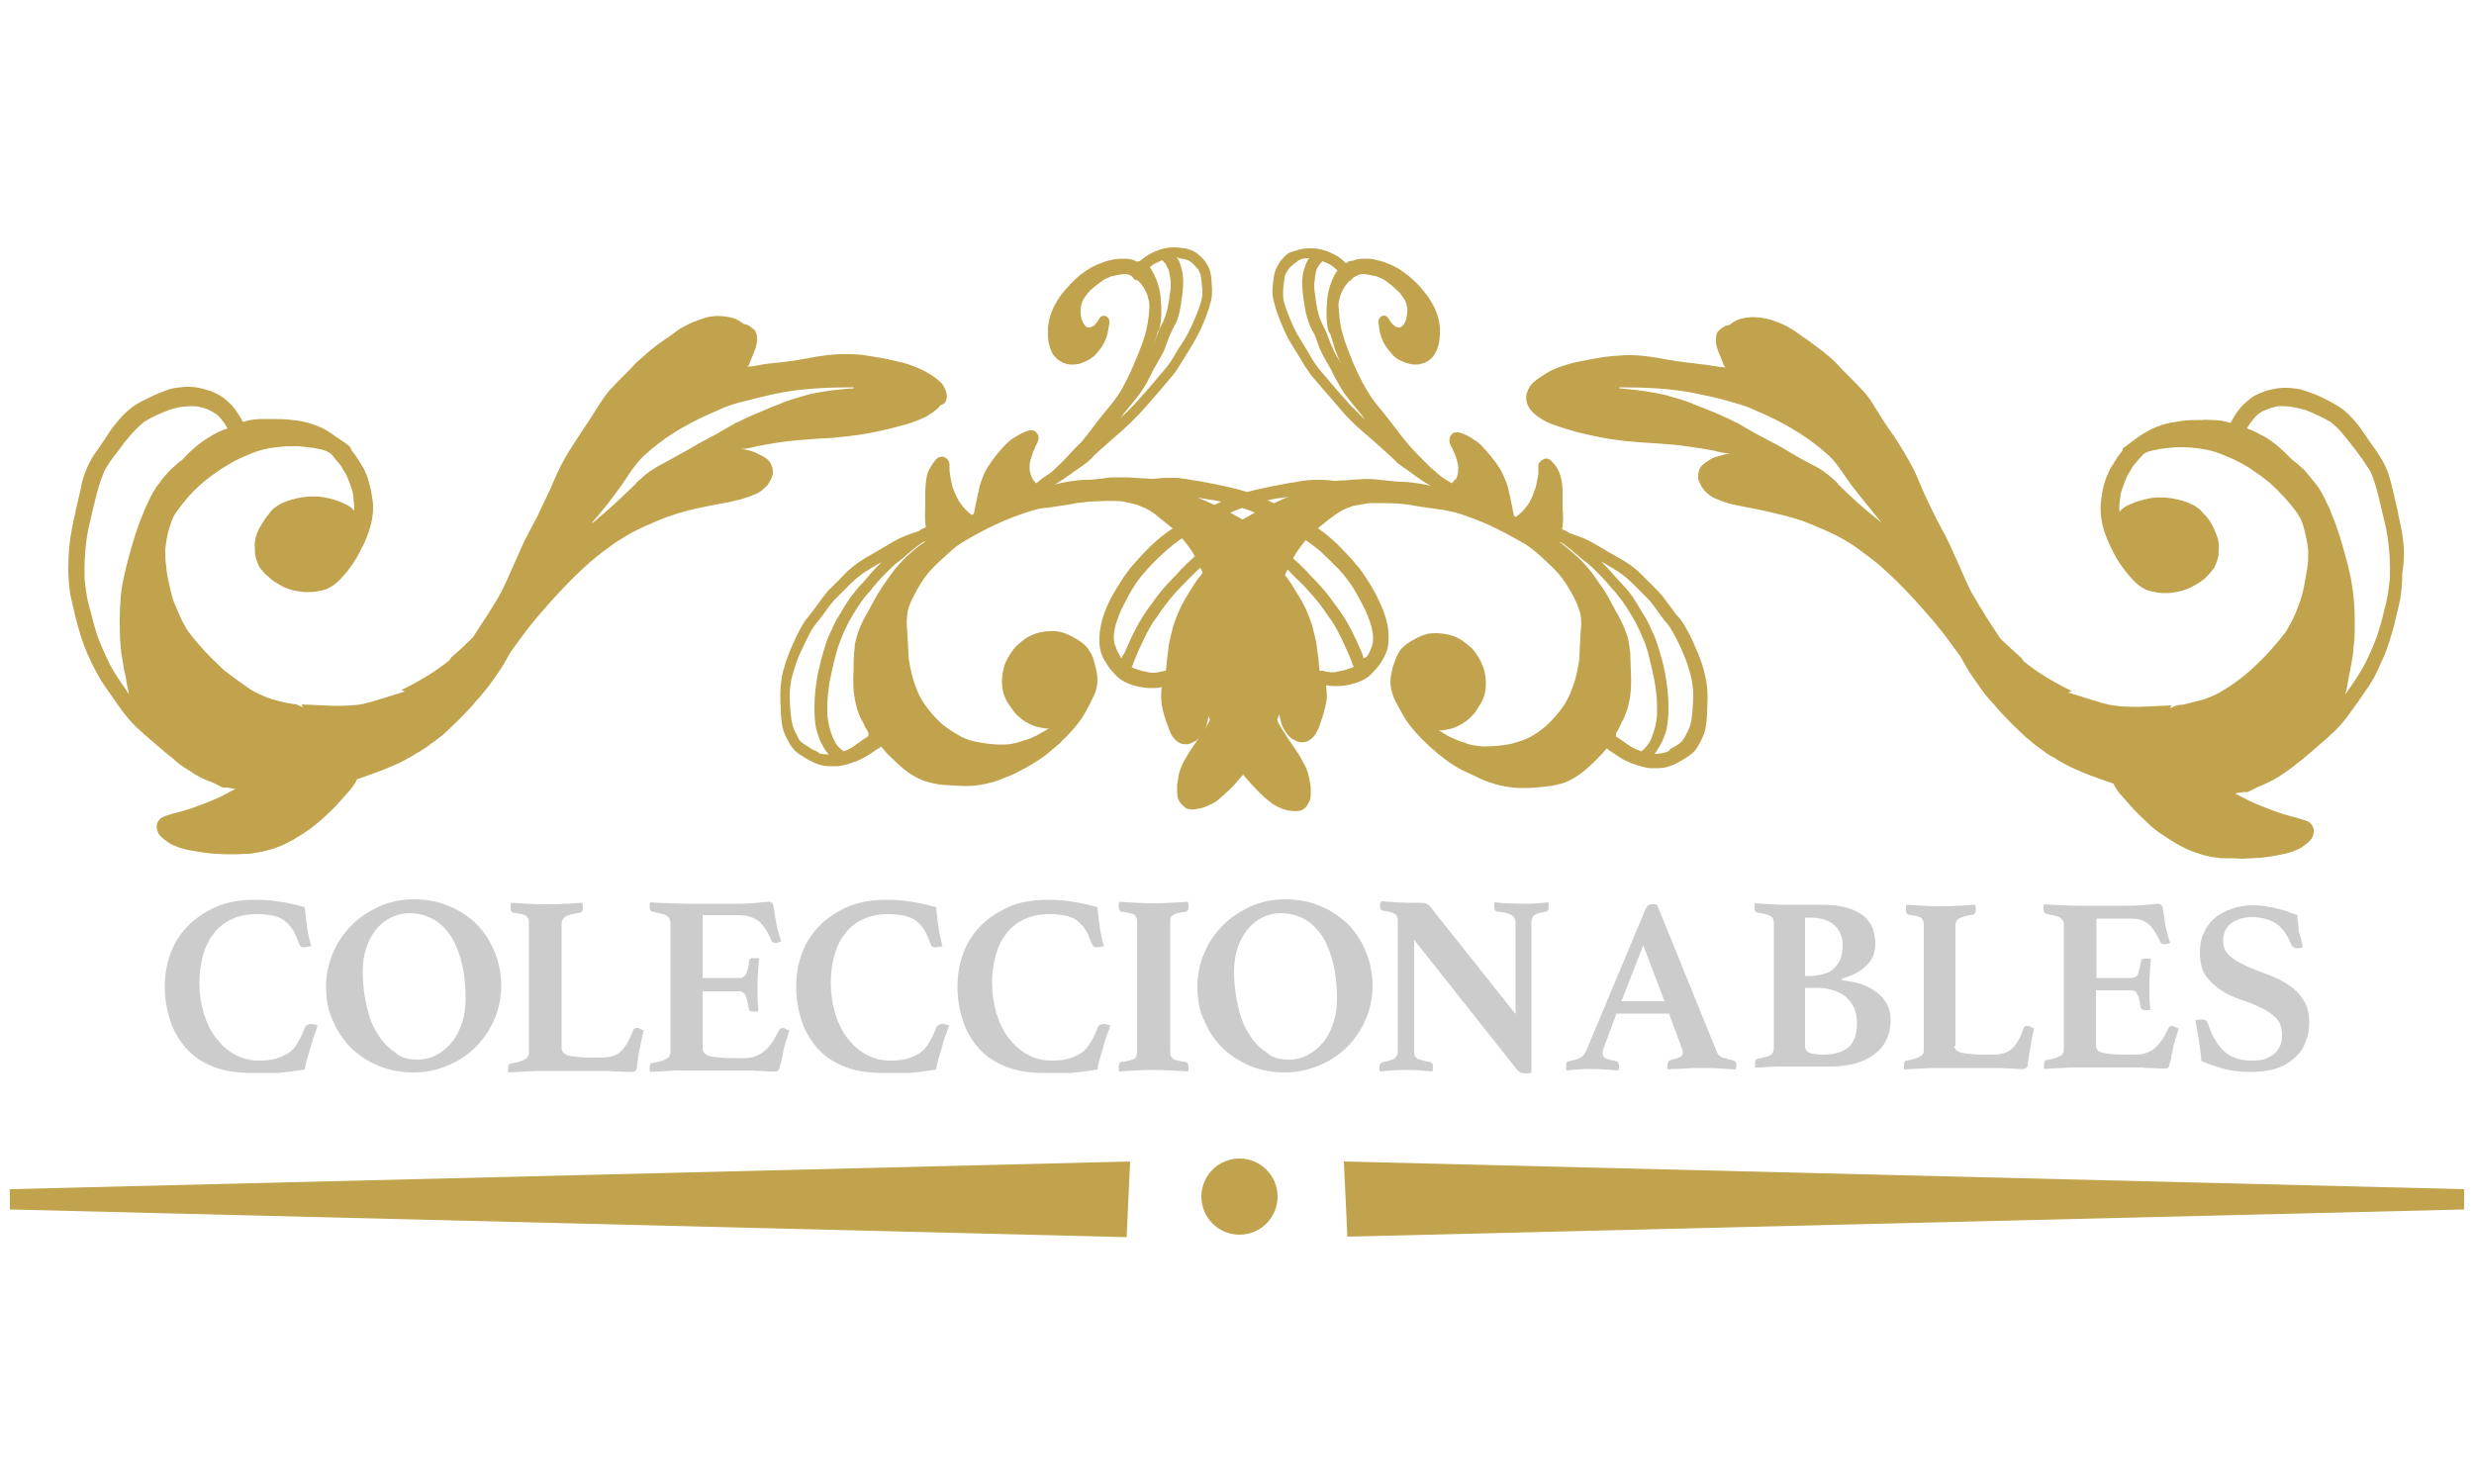 <?xml version="1.0" encoding="utf-8"?>
<!-- Generator: Adobe Illustrator 19.0.0, SVG Export Plug-In . SVG Version: 6.00 Build 0)  -->
<svg version="1.1" id="Layer_1" xmlns="http://www.w3.org/2000/svg" xmlns:xlink="http://www.w3.org/1999/xlink" x="0px" y="0px"
	 viewBox="0 0 500 300" style="enable-background:new 0 0 500 300;" xml:space="preserve">
<style type="text/css">
	.st0{fill:#C1A34D;}
	.st1{fill:#CCCCCC;}
</style>
<g id="XMLID_54_">
	<g id="XMLID_325_">
		<ellipse id="XMLID_328_" class="st0" cx="250.5" cy="241.9" rx="7.7" ry="7.7"/>
		<path id="XMLID_327_" class="st0" d="M228.4,234.8L2,240.4v4.1l225.7,5.6C227.9,244.9,228.2,239.8,228.4,234.8z"/>
		<path id="XMLID_326_" class="st0" d="M271.6,234.8l226.4,5.6v4.1L272.3,250C272.1,244.9,271.8,239.8,271.6,234.8z"/>
	</g>
	<g id="XMLID_157_">
		<g id="XMLID_259_">
			<path id="XMLID_265_" class="st0" d="M191.3,79.6c-0.1-0.6-0.4-1.2-0.7-1.7c-0.2-0.3-0.4-0.6-0.7-0.8c-0.8-0.7-1.6-1.3-2.4-1.7
				c-0.9-0.6-2.1-1.1-3.8-1.7c-1.1-0.4-2.3-0.6-3.5-0.9c-1.7-0.4-3-0.6-4.3-0.8c-1.5-0.3-3-0.4-4.5-0.4c-3-0.1-6,0.4-8.6,0.9
				c-2.1,0.4-4.3,0.7-6.5,0.9c-0.9,0.1-1.9,0.2-2.8,0.4c-1,0.2-1.7,0.3-2.5,0.3c0.3-0.1,0.4-0.4,0.5-0.7l0.4-1
				c0.2-0.5,0.4-1,0.6-1.5c0.3-0.8,0.6-1.7,0.5-2.5c0-0.7-0.2-1.2-0.4-1.6c-0.7-0.6-1-0.8-1.3-1c-0.3-0.2-0.6-0.2-1-0.3
				c-0.4-0.3-0.8-0.6-1.2-0.8c-0.9-0.5-2-0.7-3.3-0.8c-1.4-0.1-2.8,0.1-4.1,0.6c-0.5,0.2-1.1,0.4-1.6,0.6c-0.7,0.3-1.3,0.6-2,1
				c-0.5,0.2-0.9,0.5-1.3,0.8c-0.7,0.5-1.1,0.8-1.5,1.1l-0.6,0.4l-1,0.7c-0.7,0.5-1.4,1-2,1.5c-1,0.8-1.9,1.7-2.9,2.5l-1.5,1.6
				l-1.3,1.3c-1,1-2,2-2.9,3c-0.9,1.1-1.7,2.3-2.4,3.4c-0.8,1.3-1.6,2.6-2.5,3.9c-1.3,2-2.9,4.3-4.3,6.8c-0.8,1.4-1.4,2.9-2.1,4.4
				l-0.6,1.4c-0.9,1.9-1.8,3.8-2.7,5.7c-0.6,1.1-1.2,2.2-1.8,3.4c-0.7,1.3-1.3,2.6-1.9,4l-1.2,2.7c-0.7,1.6-1.4,3.2-2.2,4.8
				c-0.8,1.5-1.9,3.3-3,5c-0.7,1.1-1.4,2.1-2.1,3.2l-0.7,1.1l-0.6,0.6c-1.2,1.2-2.5,2.4-3.8,3.5l-0.4,0.6c-2.6,2.1-5.6,4-9.7,6
				l0.7,0.3c-3.7,1.1-6.2,2-8.4,2.5c-1.6,0.3-3.5,0.4-5.8,0.4c-2.3-0.1-4.5-0.2-6.7-0.3l0.4,0.6l-1.4-0.6l-0.7-0.1
				c-0.4-0.1-0.8-0.1-1.2-0.2c-1.1-0.2-2.1-0.5-3.2-0.8L54,141l-1-0.4c-1.2-0.5-1.8-0.9-2.5-1.3c-1.4-1-3.3-2.3-5.2-3.8
				c-1.9-1.8-3.7-3.5-5.2-5.3c-0.6-0.7-1.2-1.4-1.7-2.1c-0.3-0.3-0.4-0.5-0.6-0.8c-0.3-0.5-0.6-1.1-0.9-1.6c-0.6-1.2-1-2.3-1.5-3.4
				c-0.6-1.3-0.9-2.8-1.2-4.2c-0.3-1.2-0.5-2.3-0.6-3.5c-0.2-1.2-0.2-2.4-0.2-3.6c0.2-1.6,0.4-3.1,0.9-4.5c0.2-0.7,0.4-1.2,0.6-1.7
				c0.2-0.4,0.4-0.8,0.6-1.1c1.8-2.5,3.5-4.5,5.8-6.4c1.1-0.9,2.2-1.7,3.4-2.5c0.9-0.6,1.8-1.1,2.7-1.6l1-0.5
				c0.9-0.4,1.8-0.8,2.6-1.1c0.9-0.4,2-0.7,3-0.9c0.9-0.2,1.9-0.3,2.9-0.4c1.1-0.1,2.2-0.1,3.2-0.1c2.4,0.2,4.2,0.4,5.9,1l0.7,0.4
				c0.4,0.3,0.6,0.6,0.9,1c0.8,0.9,1.2,1.4,1.5,1.9l0.4,0.7l0.5,0.8c0.6,1.4,1,2.5,1.3,3.6l0.1,0.8c0.1,0.7,0.1,1.4,0.2,2.2
				l-0.1,0.7c0-0.1-0.1-0.1-0.1-0.2c-0.4-0.6-1.1-1-2.1-1.4c-1-0.5-2.3-0.9-4-1.2c-1.3-0.2-2.6-0.2-4,0c-0.8,0.1-1.6,0.3-2.4,0.5
				l-0.9,0.3l-0.7,0.3l-0.7,0.3c-0.5,0.3-0.9,0.6-1.3,0.9c-0.3,0.2-0.6,0.6-0.8,0.9c-0.9,1-1.5,2.1-2.1,3.1c-0.2,0.5-0.5,1-0.6,1.5
				c-0.3,0.9-0.4,1.7-0.3,2.5c0,0.6,0,1.4,0.2,1.9l0.2,0.7l0.5,1.2c0.9,1.1,1.1,1.4,1.4,1.6c0.4,0.4,0.9,0.8,1.4,1.2l0.6,0.4
				l0.7,0.4c1.2,0.8,2.9,1.3,5.2,1.5c1,0,1.8,0,2.6-0.2c1.2-0.2,1.8-0.4,2.3-0.7c0.9-0.5,1.8-1.2,2.8-2.4c0.6-0.6,1.1-1.3,1.6-2
				c0.8-1.1,1.5-2.4,2.1-3.6c0.7-1.3,1.3-2.8,1.7-4.2c0.6-2.1,0.8-4.1,0.4-6.1c-0.2-1.6-0.6-2.9-1-4.2c-0.3-0.8-0.6-1.5-1-2.1
				c-0.4-0.6-0.8-1.3-1.2-1.9c-0.3-0.5-0.7-0.9-1-1.3c0-0.1-0.1-0.4-0.2-0.6c-0.9-0.8-1.5-1.2-2-1.5c-1-0.7-1.5-1-2-1.4
				c-1.2-0.8-2.5-1.4-3.8-1.8c-1.3-0.4-2.6-0.7-4-0.8c-1.4-0.2-2.9-0.2-4.3-0.2c-0.5,0-1,0-1.5,0l-0.7,0c-0.8,0.1-1.5,0.1-2.3,0.3
				l-1.1,0.3c-0.4-0.8-0.6-1.1-0.8-1.4c-0.3-0.4-0.6-0.9-0.9-1.3c-0.5-0.7-1.2-1.3-2-2c-0.7-0.6-1.6-1-2.7-1.5
				c-0.9-0.3-1.9-0.6-3.1-0.8c-1.3-0.2-2.7-0.1-4,0.1c-0.9,0.1-1.9,0.4-2.7,0.8c-1.2,0.4-2,0.8-2.8,1.2c-1.9,0.9-3.1,1.6-4,2.4
				c-1.2,1-2.2,2.2-3,3.2c-0.5,0.6-1,1.3-1.4,2l-0.8,1.2c-0.7,1-1.3,1.9-2,2.9c-0.6,0.9-1.1,1.9-1.6,3.2c-0.5,1.2-0.8,2.4-1,3.6
				l-0.7,3l-0.3,1.3l-0.1,0.6c-0.3,1.1-0.5,2.2-0.7,3.3c-0.5,2.5-0.7,5.1-0.7,7.9c0,1.5,0.1,2.9,0.3,4.4c0.1,1,0.4,2,0.6,3l0.2,0.8
				c0.5,2.3,1.2,4.9,2.2,7.6c0.3,0.8,0.7,1.7,1.1,2.5l0.3,0.7c0.7,1.4,1.4,2.7,2.2,4c1.4,2,2.8,4.1,4.3,6.1c1.5,2,3.3,3.7,5.6,5.6
				c0.9,0.8,1.9,1.6,2.8,2.4c0.5,0.4,1,0.8,1.5,1.2c0.8,0.8,2,1.7,3.7,2.7c1.2,0.9,2.7,1.6,4.4,2.2l0.8,0.4l0.8,0.4
				c0.3,0.2,0.7,0.3,1.1,0.2c0.8,0.1,1.4,0.2,1.9,0.3c-0.6,0.2-1.5,0.8-2.9,1.5c-1.9,0.9-4,1.7-6.6,2.6c-1,0.3-2,0.6-2.9,0.8
				l-1.3,0.4c-0.7,0.2-1.5,0.5-1.9,1.2c-0.1,0.2-0.3,0.4-0.3,0.7c0,0.2-0.1,0.7,0.1,1.2c0.1,0.3,0.2,0.6,0.3,0.7
				c0.3,0.5,0.8,0.9,1.5,1.4c0.5,0.4,1.1,0.8,1.8,1c0.4,0.2,0.9,0.4,1.4,0.5c0.9,0.3,1.6,0.4,2.2,0.5c1.1,0.2,2.3,0.4,3.4,0.5
				c1.2,0.1,2.5,0.2,3.7,0.2c1.3,0,2.4,0,3.6-0.1c0.5,0,1,0,1.4-0.1c1.9-0.3,3.2-0.6,4.9-1.2c2.4-0.9,4.4-2.2,6.5-3.6
				c0.9-0.7,1.8-1.4,2.6-2.1c1-0.9,1.9-1.8,2.9-2.8c0.9-1,1.6-1.8,2.3-2.6c0.7-0.7,1.4-1.7,1.9-2.7l1.2-0.4l1.4-0.5
				c1.3-0.5,2.6-0.9,3.9-1.5c1.5-0.6,2.9-1.3,4.3-2.1c0.4-0.2,0.7-0.4,1.1-0.7l0.6-0.3l1.1-0.7l0.6-0.4c0.5-0.4,1-0.8,1.5-1.1
				c0.4-0.3,0.6-0.5,0.9-0.7c0.4-0.3,0.8-0.6,1.1-0.9c1.9-1.8,4.5-4.2,6.5-6.7l0.4-0.4c0.8-1,1.7-2,2.4-3c0.9-1.3,1.9-2.6,2.7-4
				l1.3-2.3l1.1-1.5l1.1-1.5c2-2.8,4.3-5.4,7.1-8.5c2.3-2.5,4.6-4.8,6.9-6.8c1.4-1.2,2.9-2.3,4.4-3.4c1.7-1.2,3.6-2.3,5.2-3.1
				c1.9-0.9,4-1.8,6.1-2.6c2.3-0.8,4.5-1.4,7.1-1.9l2.4-0.5c1.9-0.3,2.9-0.5,4-0.8c1.1-0.2,2.1-0.6,3.1-0.9l0.7-0.3l0.7-0.3l0.8-0.5
				c0.3-0.3,0.7-0.6,1-0.9c0.3-0.3,0.5-0.7,0.7-1c0.1-0.3,0.3-0.5,0.3-0.6c0.1-0.3,0.2-0.6,0.3-0.9c0-0.6,0-0.9-0.1-1.3
				c-0.2-0.4-0.3-0.8-0.5-1.1c-0.4-0.5-0.9-0.9-1.5-1.2c-0.6-0.3-1-0.5-1.4-0.7c-1-0.4-1.9-0.6-3-0.8c0.8,0.1,1.7-0.1,2.5-0.3
				l0.8-0.2c2.7-0.5,5.5-1,8.1-1.2c1.3-0.1,2.6-0.2,3.9-0.3l1.8-0.1c0.8,0,1.7-0.1,2.5-0.2c1.4-0.1,2.9-0.3,4.3-0.5
				c1.4-0.2,2.9-0.5,4.3-0.8c1.3-0.3,2.7-0.6,4-1c1.4-0.3,3.2-0.9,4.9-1.7c0.3-0.1,0.6-0.3,0.9-0.5c1.5-0.9,2-1.5,2.4-2
				C191.2,81.7,191.5,80.5,191.3,79.6z M29.8,101.8c-0.2,0.5-0.5,1-0.7,1.5l-0.2,0.6c-0.3,0.6-0.5,1.3-0.8,2l-0.8,2.3
				c-0.8,2.6-1.6,5.4-2.3,8.6c-0.6,2.6-0.8,5.5-0.8,8.6c0,1.4,0,2.8,0.1,4.2c0.1,0.8,0.1,1.5,0.2,2.3l0.2,1.2l0.2,1.2
				c0.1,0.8,0.3,1.7,0.5,2.5l0.1,0.6l0.1,0.6l0.1,0.6l0.2,0.9l0.2,0.9l0,0c0,0,0,0,0,0l-0.8-1.2l-0.9-1.3l-0.8-1.2
				c-0.4-0.6-0.8-1.3-1.2-2c-1-2-1.9-4-2.7-6.1c-0.6-1.9-1.1-3.7-1.5-5.4l-0.3-1.1c-0.2-0.7-0.3-1.3-0.4-2c-0.2-1-0.3-2.1-0.4-3.1
				c-0.1-3.2,0.1-6.6,0.7-9.8c0.2-1.1,0.6-2.5,0.9-3.9l0.5-2.1c0.5-2.1,1.1-4.1,1.9-6c0.7-1.3,1.6-2.6,2.6-3.8c1-1.4,2-2.7,3.1-3.9
				c0.7-0.8,1.5-1.5,2.3-2.2c1.6-1,3.4-1.8,5-2.4c0.8-0.3,1.9-0.6,3.1-0.7l1.6-0.1c0.4,0,0.9,0.1,1.3,0.1c0.9,0.2,1.6,0.4,2.2,0.7
				c0.5,0.3,1.1,0.6,1.5,0.9c0.6,0.5,1.2,1.2,1.7,2l0.5,0.8c-1.3,0.4-2.5,1-3.6,1.7c-1.9,1.1-3.7,2.6-5.6,4.7
				c-0.7,0.4-1.1,0.9-1.6,1.3l-0.9,0.8c-0.8,0.9-1.6,1.8-2.2,2.7C31.1,99,30.4,100.5,29.8,101.8z M162.8,79.9c0,0,0.1,0,0.1,0
				c-1.3,0.4-2.6,0.7-3.9,1.2c-1.1,0.4-2.2,0.9-3.3,1.3c-2.3,1-4.7,1.9-6.9,3.1c0.1-0.1,0.3-0.2,0.4-0.3c-1.5,0.9-3,1.7-4.5,2.6
				c-1.1,0.6-2.3,1.2-3.4,1.8c-1.2,0.7-2.3,1.4-3.5,2c-1.2,0.7-2.4,1.3-3.6,2c0,0,0,0,0,0c-1,0.5-2,1.1-2.9,1.7
				c-1,0.7-1.9,1.6-2.8,2.4c0,0,0,0,0.1,0c-1.4,1.3-2.7,2.6-4.1,3.9c-1.5,1.4-3.1,2.7-4.7,4.1c0,0-0.1,0-0.1,0c0,0,0-0.1,0-0.1
				c2.1-2.4,4.1-4.9,5.9-7.5c1.5-2.1,2.7-4.3,4.6-6c3.7-3.5,8.1-6.1,12.7-8.2c1.1-0.5,2.3-1,3.4-1.5c1.2-0.5,2.5-0.9,3.8-1.2
				c2.3-0.6,4.7-1.2,7.1-1.7c5-1,10.2-1.2,15.3-1.2c0.1,0,0.1,0.1,0,0.2C169.3,78.7,166,79.1,162.8,79.9z"/>
			<path id="XMLID_260_" class="st0" d="M485.4,107.3c-0.2-1.1-0.5-2.2-0.7-3.3l-0.1-0.6l-0.3-1.3l-0.7-3c-0.3-1.2-0.6-2.5-1-3.6
				c-0.5-1.3-1-2.3-1.6-3.2c-0.6-1-1.3-2-2-2.9l-0.8-1.2c-0.5-0.7-0.9-1.3-1.4-2c-0.8-1-1.8-2.2-3-3.2c-1-0.8-2.2-1.5-4-2.4
				c-0.8-0.4-1.6-0.8-2.8-1.2c-0.9-0.3-1.8-0.7-2.7-0.8c-1.3-0.2-2.7-0.3-4-0.1c-1.2,0.2-2.2,0.4-3.1,0.8c-1.1,0.4-2,0.9-2.7,1.5
				c-0.8,0.7-1.5,1.3-2,2c-0.3,0.4-0.7,0.9-0.9,1.3c-0.2,0.3-0.4,0.7-0.8,1.4l-1.1-0.3c-0.7-0.2-1.5-0.2-2.3-0.3l-0.7,0
				c-0.5,0-1-0.1-1.5,0c-1.4,0-2.9,0-4.3,0.2c-1.4,0.2-2.7,0.4-4,0.8c-1.3,0.4-2.6,1.1-3.8,1.8c-0.5,0.3-1,0.7-2,1.4
				c-0.5,0.4-1.1,0.8-2,1.5c-0.1,0.2-0.2,0.5-0.2,0.6c-0.4,0.4-0.7,0.9-1,1.3c-0.4,0.6-0.8,1.3-1.2,1.9c-0.4,0.6-0.6,1.3-1,2.1
				c-0.5,1.3-0.8,2.6-1,4.2c-0.3,1.9-0.2,4,0.4,6.1c0.4,1.4,1,2.9,1.7,4.2c0.6,1.3,1.3,2.5,2.1,3.6c0.5,0.7,1,1.3,1.6,2
				c0.9,1.1,1.9,1.9,2.8,2.4c0.5,0.3,1.1,0.5,2.3,0.7c0.8,0.2,1.6,0.2,2.6,0.2c2.2-0.2,3.9-0.7,5.2-1.5l0.7-0.4l0.6-0.4
				c0.5-0.3,1-0.7,1.4-1.2c0.3-0.2,0.5-0.5,1.4-1.6l0.5-1.2l0.2-0.7c0.2-0.5,0.2-1.3,0.2-1.9c0.1-0.8,0-1.6-0.3-2.5
				c-0.2-0.5-0.4-1.1-0.6-1.5c-0.5-1.1-1.1-2.2-2.1-3.1c-0.2-0.3-0.5-0.6-0.8-0.9c-0.4-0.3-0.8-0.6-1.3-0.9l-0.7-0.3l-0.7-0.3
				l-0.9-0.3c-0.8-0.2-1.6-0.4-2.4-0.5c-1.5-0.2-2.8-0.2-4,0c-1.6,0.3-2.9,0.7-4,1.2c-1,0.4-1.7,0.9-2.1,1.4c0,0.1-0.1,0.1-0.1,0.2
				l-0.1-0.7c0-0.8,0.1-1.4,0.2-2.2l0.1-0.8c0.3-1.1,0.7-2.1,1.3-3.6l0.5-0.8l0.4-0.7c0.3-0.5,0.7-1,1.5-1.9c0.3-0.3,0.6-0.7,0.9-1
				l0.7-0.4c1.8-0.6,3.5-0.8,5.9-1c1.1,0,2.2,0,3.2,0.1c1,0.1,1.9,0.2,2.9,0.4c1,0.2,2.1,0.5,3,0.9c0.8,0.3,1.7,0.7,2.6,1.1l1,0.5
				c0.9,0.5,1.9,1,2.7,1.6c1.2,0.8,2.3,1.6,3.4,2.5c2.2,2,4,3.9,5.8,6.4c0.2,0.4,0.4,0.7,0.6,1.1c0.2,0.4,0.4,0.9,0.6,1.7
				c0.4,1.4,0.7,2.9,0.9,4.5c0,1.2,0,2.4-0.2,3.6c-0.2,1.2-0.4,2.4-0.6,3.5c-0.3,1.4-0.6,2.8-1.2,4.2c-0.4,1.1-0.9,2.3-1.5,3.4
				c-0.3,0.5-0.6,1.1-0.9,1.6c-0.2,0.3-0.3,0.5-0.6,0.8c-0.5,0.7-1.1,1.4-1.7,2.1c-1.5,1.8-3.3,3.6-5.2,5.3
				c-1.8,1.6-3.7,2.9-5.2,3.8c-0.6,0.4-1.3,0.8-2.5,1.3l-1,0.4l-0.9,0.3c-1.1,0.3-2.1,0.5-3.2,0.8c-0.4,0.1-0.8,0.2-1.2,0.2
				l-0.7,0.1l-1.4,0.6l0.4-0.6c-2.2,0.1-4.5,0.2-6.7,0.3c-2.3,0-4.2-0.1-5.8-0.4c-2.2-0.5-4.8-1.4-8.4-2.5l0.7-0.3
				c-4.1-2-7.1-3.9-9.7-6l-0.4-0.6c-1.3-1.2-2.6-2.4-3.8-3.5l-0.6-0.6l-0.7-1.1c-0.7-1.1-1.4-2.1-2.1-3.2c-1.1-1.8-2.2-3.6-3-5
				c-0.8-1.6-1.5-3.2-2.2-4.8l-1.2-2.7c-0.6-1.3-1.2-2.7-1.9-4c-0.6-1.1-1.2-2.3-1.8-3.4c-0.9-1.9-1.9-3.8-2.7-5.7l-0.6-1.4
				c-0.6-1.5-1.3-3-2.1-4.4c-1.4-2.5-2.9-4.9-4.3-6.8c-0.9-1.3-1.7-2.6-2.5-3.9c-0.7-1.2-1.5-2.4-2.4-3.4c-0.9-1-1.9-2-2.9-3
				l-1.3-1.3l-1.5-1.6c-0.9-0.9-1.9-1.7-2.9-2.5c-0.7-0.5-1.3-1-2-1.5l-1-0.7l-0.6-0.4c-0.4-0.3-0.8-0.6-1.5-1.1
				c-0.4-0.3-0.9-0.6-1.3-0.8c-0.6-0.4-1.3-0.7-2-1c-0.6-0.2-1.1-0.4-1.6-0.6c-1.3-0.4-2.7-0.6-4.1-0.6c-1.3,0.1-2.4,0.3-3.3,0.8
				c-0.4,0.2-0.8,0.5-1.2,0.8c-0.3,0.1-0.7,0.1-1,0.3c-0.3,0.2-0.6,0.3-1.3,1c-0.3,0.4-0.4,0.9-0.4,1.6c-0.1,0.8,0.2,1.7,0.5,2.5
				c0.2,0.5,0.4,1,0.6,1.5l0.4,1c0.1,0.3,0.3,0.6,0.5,0.7c-0.7-0.1-1.5-0.2-2.5-0.3c-0.9-0.2-1.9-0.3-2.8-0.4
				c-2.2-0.3-4.4-0.5-6.5-0.9c-2.6-0.5-5.6-1-8.6-0.9c-1.5,0.1-3,0.2-4.5,0.4c-1.3,0.2-2.6,0.5-4.3,0.8c-1.2,0.2-2.3,0.5-3.5,0.9
				c-1.7,0.5-2.9,1.1-3.8,1.7c-0.8,0.5-1.6,1-2.4,1.7c-0.3,0.3-0.5,0.5-0.7,0.8c-0.3,0.5-0.6,1.1-0.7,1.7c-0.2,0.9,0.1,2.1,0.8,3
				c0.4,0.5,0.9,1.1,2.4,2c0.3,0.2,0.6,0.3,0.9,0.5c1.8,0.8,3.6,1.3,4.9,1.7c1.3,0.4,2.7,0.7,4,1c1.4,0.3,2.8,0.6,4.3,0.8
				c1.4,0.2,2.8,0.4,4.3,0.5c0.9,0.1,1.7,0.1,2.5,0.2l1.8,0.1c1.3,0.1,2.6,0.2,3.9,0.3c2.6,0.3,5.4,0.7,8.1,1.2l0.8,0.2
				c0.8,0.2,1.7,0.4,2.5,0.3c-1,0.2-2,0.5-3,0.8c-0.4,0.1-0.8,0.3-1.4,0.7c-0.6,0.4-1.1,0.7-1.5,1.2c-0.2,0.3-0.4,0.6-0.5,1.1
				c-0.1,0.3-0.1,0.6-0.1,1.3c0.1,0.3,0.1,0.6,0.3,0.9c0,0,0.2,0.3,0.3,0.6c0.2,0.4,0.5,0.7,0.7,1c0.3,0.3,0.6,0.6,1,0.9l0.8,0.5
				l0.7,0.3l0.7,0.3c1,0.4,2.1,0.7,3.1,0.9c1.1,0.2,2.1,0.4,4,0.8l2.4,0.5c2.5,0.6,4.8,1.1,7.1,1.9c2.1,0.8,4.2,1.7,6.1,2.6
				c1.6,0.8,3.5,1.8,5.2,3.1c1.5,1.1,3,2.2,4.4,3.4c2.3,2,4.6,4.3,6.9,6.8c2.8,3.1,5.1,5.7,7.1,8.5l1.1,1.5l1.1,1.5l1.3,2.3
				c0.8,1.4,1.8,2.7,2.7,4c0.7,1.1,1.6,2.1,2.4,3l0.4,0.4c2.1,2.6,4.7,5,6.5,6.7c0.4,0.3,0.8,0.6,1.1,0.9c0.3,0.2,0.5,0.5,0.9,0.7
				c0.5,0.4,1,0.8,1.5,1.1l0.5,0.4l1.1,0.7l0.6,0.3c0.4,0.3,0.8,0.5,1.1,0.7c1.4,0.8,2.8,1.5,4.3,2.1c1.3,0.6,2.6,1,3.9,1.5l1.4,0.5
				l1.2,0.4c0.5,1,1.2,2,1.9,2.7c0.7,0.8,1.4,1.6,2.3,2.6c1,1,1.9,1.9,2.9,2.8c0.8,0.8,1.7,1.5,2.6,2.1c2.1,1.4,4.1,2.7,6.5,3.6
				c1.7,0.6,3,1,4.9,1.2c0.5,0.1,1,0.1,1.4,0.1c1.2,0,2.3,0,3.6,0.1c1.2-0.1,2.5-0.1,3.7-0.2c1.1-0.1,2.3-0.3,3.4-0.5
				c0.6-0.1,1.3-0.3,2.2-0.5c0.5-0.1,1-0.3,1.4-0.5c0.7-0.2,1.3-0.6,1.8-1c0.7-0.5,1.2-0.9,1.5-1.4c0.1-0.2,0.2-0.4,0.3-0.7
				c0.2-0.5,0.1-1,0.1-1.2c-0.1-0.3-0.2-0.5-0.3-0.7c-0.4-0.8-1.2-1-1.9-1.2l-1.3-0.4c-1-0.3-2-0.5-2.9-0.8
				c-2.6-0.9-4.7-1.7-6.6-2.6c-1.4-0.7-2.3-1.2-2.9-1.5c0.6-0.1,1.1-0.2,1.9-0.3c0.5,0.1,0.8,0,1.1-0.2l0.8-0.4l0.8-0.4
				c1.7-0.7,3.2-1.4,4.4-2.2c1.7-1.1,2.9-2,3.7-2.7c0.5-0.4,1-0.7,1.5-1.2c1-0.8,1.9-1.6,2.8-2.4c2.3-1.9,4.1-3.6,5.6-5.6
				c1.5-2,2.9-4,4.3-6.1c0.9-1.3,1.6-2.6,2.2-4l0.3-0.7c0.4-0.8,0.8-1.7,1.1-2.5c1-2.7,1.7-5.3,2.2-7.6l0.2-0.8c0.2-1,0.5-2,0.6-3
				c0.2-1.5,0.3-2.9,0.3-4.4C486.1,112.5,485.8,109.8,485.4,107.3z M380.3,105.7C380.3,105.7,380.2,105.7,380.3,105.7
				c-1.6-1.3-3.2-2.6-4.8-4c-1.4-1.3-2.8-2.6-4.1-3.9c0,0,0,0,0.1,0c-0.9-0.9-1.8-1.7-2.8-2.4c-0.9-0.7-1.9-1.2-2.9-1.7c0,0,0,0,0,0
				c-1.2-0.6-2.4-1.3-3.6-2c-1.2-0.7-2.3-1.4-3.5-2c-1.1-0.6-2.3-1.2-3.4-1.8c-1.5-0.8-3-1.7-4.5-2.6c0.1,0.1,0.3,0.2,0.4,0.3
				c-2.2-1.2-4.6-2.2-6.9-3.1c-1.1-0.4-2.2-0.9-3.3-1.3c-1.3-0.5-2.6-0.8-3.9-1.2c0,0,0.1,0,0.1,0c-3.2-0.8-6.6-1.2-9.9-1.5
				c-0.1,0-0.1-0.1,0-0.2c5.1,0,10.3,0.2,15.3,1.2c2.4,0.5,4.8,1,7.1,1.7c1.3,0.4,2.6,0.7,3.8,1.2c1.1,0.5,2.3,1,3.4,1.5
				c4.6,2.1,9,4.8,12.7,8.2c1.9,1.8,3.1,4,4.6,6C376.2,100.7,378.2,103.1,380.3,105.7C380.3,105.6,380.3,105.6,380.3,105.7z
				 M482.6,120.1c-0.1,0.7-0.3,1.3-0.4,2l-0.3,1.1c-0.4,1.8-0.9,3.5-1.5,5.4c-0.8,2.1-1.7,4.2-2.7,6.1c-0.4,0.7-0.8,1.3-1.2,2
				l-0.8,1.2l-0.9,1.3l-0.8,1.2c0,0,0,0,0,0l0,0l0.2-0.9l0.2-0.9l0.1-0.6l0.1-0.6l0.1-0.6c0.2-0.8,0.3-1.7,0.5-2.5l0.2-1.2l0.2-1.2
				c0-0.8,0.1-1.5,0.2-2.3c0.1-1.4,0.1-2.8,0.1-4.2c0-3.1-0.3-5.9-0.8-8.6c-0.7-3.2-1.5-6-2.3-8.6l-0.8-2.3c-0.2-0.7-0.5-1.3-0.8-2
				l-0.2-0.6c-0.2-0.5-0.4-1-0.7-1.5c-0.6-1.3-1.3-2.8-2.3-4c-0.7-0.9-1.4-1.7-2.2-2.7l-0.9-0.8c-0.5-0.5-1-0.9-1.6-1.3
				c-1.9-2-3.7-3.6-5.6-4.7c-1.2-0.6-2.3-1.3-3.6-1.7l0.5-0.8c0.6-0.8,1.1-1.5,1.7-2c0.5-0.4,1-0.7,1.5-0.9c0.7-0.3,1.3-0.5,2.2-0.7
				c0.4-0.1,0.9-0.1,1.3-0.1l1.6,0.1c1.2,0.2,2.3,0.5,3.1,0.7c1.5,0.6,3.3,1.4,5,2.4c0.9,0.7,1.6,1.4,2.3,2.2
				c1.1,1.3,2.1,2.6,3.1,3.9c0.9,1.2,1.8,2.5,2.6,3.8c0.9,1.9,1.4,3.9,1.9,6l0.5,2.1c0.3,1.4,0.7,2.8,0.9,3.9
				c0.6,3.2,0.8,6.6,0.7,9.8C482.9,118.1,482.7,119.1,482.6,120.1z"/>
		</g>
		<g id="XMLID_9_">
			<path id="XMLID_200_" class="st0" d="M272.5,52.9l-0.3,0.2c0,0-0.7,0.4-0.7,0.4l-0.5,0.4c-0.4,0.5-0.7,0.9-1,1.2
				c-0.6,1-1,2-1.3,3c-0.3,1-0.5,2.1-0.5,3.3c-0.1,0.5-0.1,1-0.1,1.5c0,1.2,0,2.5,0.3,3.7c0.1,0.3,0.1,0.5,0.4,0.8
				c0.4,1.1,0.7,2.2,1,3.2c0.3,0.8,0.6,1.6,0.9,2.3l0.2,0.5c0.4,1,0.9,2,1.3,3c0.4,0.8,0.8,1.6,1.2,2.4c0.5,1,1,1.9,1.6,2.8
				c0.8,1.2,1.7,2.3,2.7,3.5l1.2,1.4c0.4,0.5,0.7,0.9,1.1,1.4l0.5,0.7c0.6,0.8,1.2,1.5,1.8,2.3c1.2,1.4,2.5,2.7,3.8,4
				c0.8,0.8,1.6,1.5,2.4,2.2c0.6,0.5,1.2,0.9,1.8,1.4c-1.5-0.4-3-0.7-4.5-0.9c-0.8-0.1-1.6-0.2-2.4-0.2l-0.5,0
				c-0.7-0.1-1.5-0.1-2.2-0.2l-0.9-0.1c-0.6-0.1-1.2-0.1-1.9-0.2c-1-0.1-2.1-0.1-3.1,0c-0.9,0-1.9,0.1-2.8,0.2l-0.6,0l-1.2,0.1
				l-0.6,0l-0.9-0.1c-0.8-0.1-1.2-0.1-1.7-0.1c-0.5,0-1.1,0-1.6,0c-0.4,0-0.9,0.1-1.3,0.1c-1.1,0.1-1.8,0.3-2.5,0.4l-0.8,0.1
				l-1.6,0.3l-1.6,0.3c-2.4,0.5-4.5,0.9-6.3,1.5c-2,0.6-3.9,1.4-5.7,2.3c-1.9,0.9-3.8,1.8-5.6,2.9c-1.6,0.9-3.3,2.1-5.2,3.5
				c-1.5,1.2-2.9,2.6-4.3,4.1c-0.5,0.6-1.1,1.2-1.6,1.8c-0.8,0.9-1.3,1.7-1.9,2.5c-0.8,1.3-1.6,2.5-2.3,3.8
				c-0.7,1.3-1.4,2.8-1.9,4.5c-0.5,1.8-0.7,3.5-0.6,5c0,0.6,0.2,1.2,0.3,1.8c0.2,0.5,0.4,1,0.6,1.4c0.5,0.8,0.9,1.5,1.4,2.1
				c0.4,0.5,0.9,1,1.4,1.5c0.6,0.5,1.3,0.9,1.7,1.1c0.4,0.2,0.8,0.3,1.3,0.5c0.7,0.2,1.5,0.4,2.3,0.5c0.7,0.1,1.4,0.1,2.1,0.1
				c0.5,0,1.1-0.1,1.5-0.2c-0.1,0.2-0.1,0.7-0.1,1.2c-0.1,0.8,0,1.5,0.1,2.4c0.2,1.4,0.7,2.8,1.2,4.2c0.3,0.8,0.5,1.4,0.8,1.9
				c0.3,0.5,0.6,0.8,0.8,1c0.2,0.2,0.4,0.4,0.7,0.5c0.3,0.2,0.6,0.3,0.8,0.3c0.5,0.1,1,0.1,1.4-0.1c0.2,0,0.3-0.1,0.5-0.2
				c0.5-0.2,0.8-0.4,1-0.6c0.5-0.4,1-1.1,1.5-2c0.4-0.9,0.6-1.8,0.8-2.8c0,0.2,0.1,0.3,0.1,0.5c0.4,0.9,0.7,1.7,1.1,2.5
				c0.6,1.2,1,2,1.4,2.8c0.6,1.2,1.2,2.1,1.9,3.1c1.2,1.6,2.4,3,3.9,4.7c0.7,0.7,1.3,1.4,2,2.1c0.4,0.3,0.7,0.7,1.1,1
				c0.6,0.5,1.1,0.9,1.5,1.2c1.2,0.7,2.4,1.2,3.5,1.3c0.8,0.1,1.3,0.1,1.8,0c0.3,0,0.5-0.1,0.6-0.2c0.5-0.3,0.9-0.6,1.1-1.1
				c0.2-0.4,0.4-0.7,0.5-1c0.1-0.4,0.1-0.7,0.1-1c0-0.4,0-0.8,0-1.3c0-0.5-0.1-0.9-0.2-1.4c-0.1-0.7-0.3-1.3-0.4-1.8
				c-0.3-0.9-0.8-1.8-1.3-2.7c-0.6-1.1-1.2-1.9-1.8-2.8c-1.3-1.9-2.4-3.6-3.3-5.3c-0.5-1-0.8-2-1.2-3l-0.4-1c-0.4-0.9-0.7-1.7-1-2.5
				c-0.3-0.7-0.6-1.4-0.8-2.1l0.3,0.4c0.1,0.2,0.4,0.3,0.6,0.4c0.4,0.2,1,0.3,1.1,0.2c0.1,0,0.3-0.1,0.6-0.2
				c0.7-0.4,1.2-1.1,1.4-1.9c0.1-0.6,0.2-1.3,0.2-2c0-0.9-0.1-1.8-0.2-2.7c-0.1-0.7-0.2-1.3-0.3-2l-0.2-1.1c-0.3-2-0.2-3.9-0.1-5.9
				c0.1-0.6,0.1-1.1,0.2-1.6c0.1-0.4,0.2-1,0.4-1.5c0.3-0.7,0.6-1.5,1-2.2c0.2-0.4,0.4-0.8,0.6-1.2l0.3-0.6c0.6-1.3,1.1-2.3,1.8-3.4
				c1.2-1.7,2.3-3,3.5-4.1c0.5-0.4,1-0.8,1.5-1.2l0.5-0.4l1-0.8c0.8-0.6,1.6-1.2,2.5-1.7c0.8-0.4,1.3-0.6,1.9-0.8
				c0.6-0.2,1.2-0.3,1.9-0.4c0.6-0.1,1.2-0.2,1.7-0.3c2,0,4,0,5.9,0.1c0.9,0.1,1.8,0.2,2.6,0.3l1.6,0.3l1.4,0.2
				c1.2,0.2,2.4,0.3,3.6,0.5c1,0.2,2,0.4,3,0.7c2.5,0.8,4.8,1.7,6.9,2.7c2.3,1.1,4.5,2.3,6.7,3.6c0.5,0.3,1.2,0.9,1.9,1.4
				c0.7,0.6,1.5,1.3,2.2,2c0.9,0.8,1.8,1.7,2.6,2.6c0.2,0.3,0.5,0.6,0.7,0.9c0.5,0.7,0.9,1.3,1.3,2l0.4,0.7c0.4,0.6,0.7,1.3,1,1.9
				c0.4,0.9,0.7,1.7,0.9,2.6c0.2,1,0.2,1.9,0.1,3.1c-0.1,0.8-0.1,2-0.2,3.2l-0.1,2.2c0,0.7-0.2,1.7-0.4,2.8
				c-0.2,0.9-0.4,1.8-0.7,2.7c-0.3,0.7-0.5,1.4-0.8,2.1c-0.3,0.7-0.7,1.4-1.1,2.1c-1.2,1.8-2.5,3.2-3.8,4.4c-1.3,1.1-2.6,2-4,2.6
				c-1,0.4-2,0.7-3.1,1c-2.1,0.4-4,0.5-5.7,0.5c-0.7-0.1-1.1-0.1-1.6-0.2c-0.7-0.1-1.4-0.3-2.1-0.6c-0.8-0.2-1.7-0.6-2.6-1
				c-0.7-0.3-1.3-0.7-1.9-1.1l-0.7-0.4c0.3,0.1,0.7,0.1,1.1,0c0.6-0.1,1.3-0.2,2.1-0.5l0.7-0.3c1.3-0.6,2.3-1.4,3.1-2.3
				c0.4-0.4,0.7-0.9,1-1.4c0.4-0.6,0.7-1.1,0.9-1.5c0.5-1.1,0.7-2.2,0.7-3.4c0-0.9-0.1-1.8-0.4-2.9c-0.3-0.9-0.7-1.9-1.4-2.9
				c-0.3-0.5-0.6-0.8-0.9-1.2c-0.3-0.3-0.6-0.6-0.9-0.8c-0.8-0.7-1.6-1.2-2.4-1.6c-1.1-0.5-2.4-0.7-3.7-0.8c-0.6,0-1.3,0-1.9,0.1
				c-0.6,0.1-1.1,0.3-1.8,0.6c-1.1,0.5-1.9,1-2.6,1.5c-0.8,0.6-1.3,1.1-1.6,1.7c-0.6,1-0.9,2.1-1.2,2.9c-0.3,1.2-0.5,2.2-0.5,3.1
				c0,0.8,0.2,1.8,0.6,2.9c0.3,0.8,0.8,1.6,1.2,2.4c0.8,1.5,1.4,2.5,2.1,3.4c0.9,1.1,1.8,2.2,3.2,3.5c0.4,0.4,0.9,0.9,1.4,1.3
				l0.6,0.5c0.5,0.5,1.1,0.9,1.7,1.4c1.4,1.1,3,2.1,4.8,2.9c0.8,0.4,1.6,0.7,2.3,1.1c0.8,0.3,1.5,0.7,2.3,0.9c1.4,0.5,2.8,0.8,4.5,1
				c0.8,0.1,1.7,0.1,2.6,0.1c1.1,0,2.2-0.1,3.3-0.2c0.9-0.1,1.9-0.2,2.8-0.4l1.5-0.4c0.4-0.1,0.8-0.3,1.2-0.5l0.6-0.3
				c1.9-1,3.5-2.5,5-4c0.7-0.7,1.4-1.4,2-2.2l0.4,0.3c0.5,0.3,1,0.7,1.5,1c0.8,0.6,1.7,1.1,2.7,1.5c0.3,0.2,0.7,0.3,1.1,0.4l0.5,0.2
				c0.6,0.2,1.3,0.4,1.9,0.5c0.5,0.1,1,0.1,1.5,0.1c0.7,0,1.3,0,2-0.1c0.6-0.1,1.2-0.3,1.9-0.6c0.5-0.2,0.9-0.5,1.4-0.7
				c0.5-0.3,0.9-0.6,1.3-0.8c0.4-0.3,0.9-0.6,1.3-1c0.3-0.3,0.6-0.6,0.8-1c0.1-0.1,0.2-0.3,0.3-0.5c0.4-0.7,0.7-1.3,0.9-1.8
				c0.6-1.4,0.7-2.9,0.8-4.4l0-0.6c0.1-1.7,0.2-3.7-0.1-5.7c-0.1-0.9-0.4-1.9-0.6-2.8c-0.3-1.1-0.7-2.1-1.1-3.2
				c-0.4-0.9-0.8-1.8-1.2-2.7c-0.5-1.1-1.1-2.2-1.7-3.2c-0.4-0.6-0.8-1.2-1.3-1.7c-0.7-0.8-1.1-1.5-1.6-2.1c-0.5-0.7-1-1.3-1.5-2
				c-0.5-0.6-1-1.1-1.5-1.6l-1.1-1.1l-0.4-0.4l-0.3-0.3c-0.5-0.5-0.9-0.9-1.4-1.4c-1.1-1-2.4-1.9-3.8-2.7l-1.4-0.8
				c-0.8-0.4-1.6-0.9-2.4-1.4c-1.2-0.7-2.4-1.4-3.6-1.9c-0.9-0.4-1.9-0.7-2.8-1c-0.4-0.3-0.7-0.5-1-0.6l-0.5-0.2l0,0
				c0.3-1.5,0.2-3,0.1-4.3l0-1l0-0.7l0-0.6l0-0.8c0-1.2-0.1-2.5-0.6-3.9c-0.3-0.8-0.7-1.5-1.3-2.1c-0.2-0.2-0.4-0.5-0.7-0.7
				c-0.3-0.2-0.8-0.3-1.2-0.1c-0.4,0.2-0.5,0.3-0.7,0.5c-0.3,0.3-0.4,0.6-0.4,0.9c0,0.5,0,0.9,0,1.3c0,0.6-0.1,1-0.2,1.5
				c-0.1,0.5-0.2,1-0.3,1.4c-0.2,0.6-0.4,1.1-0.6,1.7c-0.3,0.7-0.6,1.3-1,1.9c-0.7,1-1.3,1.6-1.9,2.1c-0.2,0.1-0.3,0.2-0.5,0.4
				l-0.4-0.2c-0.2-0.7-0.3-1.3-0.4-2l-0.2-0.8c-0.1-0.6-0.2-1.2-0.4-1.8l-0.1-0.6l-0.1-0.5c-0.4-1.3-0.9-2.4-1.4-3.4
				c-0.5-0.9-1.3-2-2.2-3.1c-0.5-0.6-1-1.2-1.5-1.7c-0.5-0.6-1.1-1.1-1.8-1.5c-0.7-0.5-1.4-0.9-2.2-1.2l-0.9-0.3l-0.5,0
				c-0.3,0-0.4,0.1-0.5,0.1c-0.1,0-0.3,0.2-0.5,0.4c-0.4,0.5-0.5,1.2-0.2,1.9c0.1,0.3,0.2,0.5,0.4,0.8l0.2,0.5
				c0.2,0.4,0.4,0.8,0.5,1.2c0.2,0.5,0.3,0.9,0.4,1.4c0.1,0.2,0.1,0.4,0.1,0.6c0,0.4,0,0.8,0,1.2l-0.2,0.7c0,0.1,0,0.1-0.2,0.6
				L294,97c-0.2,0.3-0.4,0.5-0.6,0.7c-0.3-0.2-0.6-0.4-1-0.6c-0.6-0.4-1.4-0.9-2.1-1.6c-0.8-0.6-1.5-1.3-2.2-2
				c-1.2-1.2-2.4-2.4-3.5-3.7c-0.7-0.8-1.5-1.8-2.3-2.9c-0.8-1-1.6-2.1-2.4-3.1c-1-1.2-2-2.4-2.9-3.7c-0.7-1.1-1.4-2.3-2-3.5
				c-0.9-1.7-1.6-3.4-2.3-5.2c-0.3-0.8-0.6-1.6-0.9-2.4c-0.2-0.8-0.5-1.6-0.7-2.4c-0.4-1.9-0.5-3.5-0.6-5.1l0.1-0.6l0.3-1.2
				c0.3-0.8,0.7-1.5,1.1-2.1l0,0l0,0c0,0,0.1-0.1,0.1-0.1c0.3-0.3,0.5-0.7,0.9-1c0.4-0.3,0.8-0.6,1.3-0.8c0.2-0.1,0.3-0.1,0.5-0.2
				c0.3-0.1,0.5-0.1,0.8-0.1c1,0.1,1.8,0.3,2.7,0.5c0.5,0.2,1,0.4,1.5,0.7c0.7,0.5,1.2,0.9,1.7,1.3c0.5,0.4,0.9,0.9,1.4,1.3
				c0.4,0.5,0.7,1,1.1,1.6c0.1,0.2,0.2,0.5,0.3,0.9c0.1,0.6,0.2,1.1,0.1,1.6c-0.1,0.4-0.1,0.8-0.2,1.2c-0.1,0.4-0.3,0.7-0.5,1.1
				l-0.5,0.5l-0.4,0.1l0,0c-0.2,0-0.4-0.1-0.6-0.1c-0.4-0.2-0.5-0.4-0.7-0.5c-0.2-0.2-0.3-0.4-0.5-0.6c-0.3-0.5-0.4-0.7-0.6-0.9
				c-0.3-0.3-0.8-0.4-1.1-0.2c0,0,0,0,0,0c-0.4,0.2-0.6,0.5-0.7,0.9c0,0.2,0,0.3,0,0.5l0.1,0.7l0,0c0.1,0.6,0.1,1.1,0.3,1.6
				c0.3,1.1,0.8,2.1,1.5,3c0.4,0.5,0.8,1,1.2,1.4c0.4,0.4,0.9,0.7,1.6,1c0.2,0.1,0.5,0.2,0.7,0.3c0.5,0.2,0.8,0.2,1.1,0.3
				c0.4,0.1,0.8,0.1,1.3,0.1c0.5,0,0.9-0.2,1.3-0.3c0,0,0,0,0.1,0c0.9-0.4,1.4-0.8,1.8-1.3c0.3-0.4,0.6-0.9,0.9-1.6
				c0.4-1.2,0.6-2.7,0.5-4.3c-0.1-0.9-0.2-1.7-0.5-2.5c-0.3-1-0.8-2-1.5-3.1c-0.4-0.7-0.9-1.3-1.4-1.9c-0.8-1-1.5-1.7-2.2-2.3
				c-0.7-0.7-1.5-1.2-2.3-1.8c-0.9-0.6-2-1.1-2.8-1.4c-0.9-0.4-1.9-0.6-2.8-0.8c-0.4-0.1-0.9-0.1-1.3-0.1c-0.3,0-0.5,0-0.8,0
				c-0.8,0-1.5,0.2-2,0.4C272.7,52.8,272.6,52.8,272.5,52.9L272.5,52.9L272.5,52.9z M226.6,133.1l-0.3-0.6l-0.4-0.7
				c-0.1-0.2-0.2-0.5-0.3-0.7c-0.1-0.4-0.3-0.7-0.4-1.1c-0.1-0.6-0.1-1.1-0.1-1.6c0.1-1,0.3-1.9,0.6-2.8c0.3-0.8,0.5-1.5,0.9-2.3
				c0.3-0.6,0.6-1.2,0.9-1.8c0.6-1.2,1.3-2.4,2.1-3.6c0.4-0.6,0.8-1.1,1.2-1.6c0.5-0.6,1.1-1.2,1.6-1.8c1.1-1.2,2.2-2.2,3.4-3.3
				c1.6-1.4,3.3-2.6,5.2-3.7c1.9-1.1,3.9-2.1,5.9-3.1c1.6-0.7,3.2-1.4,4.8-2c1.6-0.5,3.3-1,5.1-1.4c0.9-0.2,1.7-0.3,2.6-0.4l1.2-0.2
				c-0.8,0.2-1.6,0.6-2.4,1c-0.8,0.4-1.7,0.8-2.5,1.2l-0.9,0.4c-2.3,1.2-4.2,2.3-5.9,3.4c-0.8,0.5-1.5,1.1-2.3,1.7l-0.4,0.3
				c-0.8,0.6-1.4,1-2,1.5c-0.3,0.2-0.6,0.5-0.8,0.8l-0.8,0.8l-0.5,0.4l-1.1,1l-1.1,1l-0.7,0.7l-0.7,0.7l-0.4,0.5
				c-0.8,0.8-1.5,1.6-2.3,2.4c-1.4,1.5-2.5,3.1-3.6,4.6l-0.3,0.4c-1.4,2-2.5,4.1-3.4,6c-0.4,0.9-0.8,1.8-1.2,2.7L226.6,133.1
				L226.6,133.1L226.6,133.1z M235.6,135.6l-0.7,0.1c-0.4,0.1-0.7,0.2-0.9,0.2c-0.3,0.1-0.7,0.1-1.2,0.1c-0.4,0-0.7-0.1-1.1-0.2
				c-0.6-0.1-1.1-0.2-1.6-0.4c-0.4-0.1-0.5-0.2-0.7-0.2l-0.7-0.3l0.3-0.6l0.1-0.4c0.5-1.3,1.1-2.6,1.7-3.9c0.7-1.5,1.4-2.9,2.3-4.3
				l0.5-0.7l0.3-0.4l0.6-0.9l0.8-1.1l0.3-0.4c1-1.3,2.1-2.6,3.3-3.8l0.5-0.5c0.9-1,1.7-1.7,2.5-2.5c1.1-1.1,2.3-2.1,3.5-3.2
				c0.7-0.5,1.4-1.1,2-1.6l0.6-0.4l0.6-0.4c-0.7,0.5-1.3,1.2-2,2c-1.3,1.4-2.6,2.8-3.7,4.2c-0.6,0.7-1.1,1.4-1.6,2.2
				c-0.6,0.9-1.2,1.9-1.8,2.9c-0.9,1.5-1.7,3.4-2.4,5.5c-0.2,0.8-0.4,1.6-0.6,2.4c-0.3,1.3-0.4,2.2-0.5,3.2
				c-0.1,0.5-0.1,1.1-0.2,1.6l-0.1,1.2L235.6,135.6L235.6,135.6L235.6,135.6z M331.7,151.9L331.7,151.9c-1-0.4-1.9-0.8-2.6-1.3
				c-0.4-0.3-0.9-0.6-1.3-0.9c-0.4-0.3-0.8-0.6-1.2-0.8l0-0.7c0.6-0.9,0.9-1.6,1.2-2.3l0.4-0.7c0.4-1,0.8-2,1-3.1
				c0.5-2.1,0.5-4.3,0.4-6.4c0-1-0.1-2-0.1-3l0-0.5l-0.1-0.8c-0.1-0.7-0.2-1.3-0.3-2c-0.4-1.8-1.3-3.5-2.1-5.1l-0.3-0.5l-0.7-1.3
				l-0.7-1.3c-0.5-0.9-1-1.8-1.6-2.6c-1.1-1.6-2.1-3.1-3.3-4.4c-1.3-1.5-2.8-2.7-4.4-4c-0.3-0.3-0.6-0.5-1-0.7l0.6,0.2l0.7,0.5
				l0.4,0.3l0.9,0.7c0.4,0.4,0.8,0.7,1.2,1l0.9,0.8l1.3,1c0.6,0.5,1.2,1.1,1.8,1.7l0.5,0.5c0.5,0.5,1,1.1,1.5,1.6l1,1.2
				c0.4,0.4,0.8,0.8,1.1,1.3c1.3,1.5,2.3,3.2,3.3,4.9l0.3,0.5c0.5,1,1.1,2.2,1.6,3.5c0.3,0.6,0.5,1.2,0.7,1.9
				c0.3,0.7,0.4,1.4,0.6,2.2c0.3,1.1,0.6,2.6,0.9,4c0.2,0.9,0.3,1.8,0.4,2.6c0.2,1.4,0.2,2.8,0.2,4.2c0,0.9-0.2,2.1-0.5,3.3
				c-0.2,0.6-0.4,1.1-0.6,1.7c-0.1,0.3-0.3,0.6-0.4,0.9c-0.4,0.6-0.7,1-1.1,1.4l-0.6,0.5l0,0L331.7,151.9L331.7,151.9L331.7,151.9z
				 M337.3,151.8c-0.4,0.2-0.7,0.3-1.1,0.4c-0.6,0.1-1.2,0.2-1.9,0.2c0.2-0.1,0.4-0.4,0.5-0.6c0.3-0.4,0.5-0.8,0.8-1.3
				c0.3-0.5,0.5-1,0.7-1.5c0.3-0.7,0.5-1.4,0.6-2.1c0.1-0.4,0.1-0.9,0.2-1.4c0.1-1,0.1-1.9,0.1-2.9c0-2.1-0.3-4.3-0.7-6.6
				c-0.2-1-0.4-2-0.7-2.9c-0.3-1.1-0.6-2.2-1-3.3c-0.2-0.7-0.5-1.3-0.8-2l-0.3-0.6c-0.4-1-0.9-2-1.5-2.9c-0.6-0.9-1.1-1.9-1.7-2.8
				c-0.7-1.1-1.4-2.1-2.3-3c-0.4-0.5-0.8-0.9-1.3-1.4l-0.7-0.8c-0.7-0.8-1.5-1.7-2.3-2.5l-0.3-0.3l1.2,0.7l1.2,0.7
				c0,0,0.1,0,0.1,0.1l0,0l0,0c0.7,0.4,1.2,0.7,1.7,1.1c0.8,0.6,1.5,1.2,2.1,1.8c0.4,0.4,0.8,0.8,1.2,1.2l0.5,0.5l0.3,0.3l1.2,1.2
				c0.5,0.5,0.9,1.1,1.3,1.6l1,1.4c0.6,0.8,1,1.4,1.5,1.9c0.5,0.6,0.9,1.3,1.3,2c0.8,1.4,1.5,2.9,2.1,4.4c0.6,1.3,1,2.7,1.4,4.2
				c0.2,0.7,0.3,1.5,0.4,2.2c0.1,0.7,0.1,1.4,0.1,2.2c-0.1,1.8-0.1,3.8-0.6,5.6c-0.2,0.8-0.7,1.6-1.1,2.4c-0.2,0.3-0.4,0.6-0.6,0.9
				c-0.7,0.6-1.5,1.1-2.3,1.5L337.3,151.8L337.3,151.8L337.3,151.8z"/>
			<path id="XMLID_11_" class="st0" d="M259.1,52.4c-0.4,0.4-0.7,1-1,1.5c-0.4,0.7-0.6,1.6-0.7,2.4c-0.2,1.5-0.4,3,0,4.5
				c0.5,2.1,1.3,4.1,2.2,6.1c0.8,1.9,2,3.6,3.1,5.4c0.5,0.8,0.9,1.6,1.5,2.4c0.6,1,1.4,1.9,2.2,2.8c1.4,1.7,2.9,3.3,4.3,5
				c1.5,1.8,3.2,3.5,5,5c1.8,1.5,3.5,3.1,5.3,4.7c0.4,0.4,0.9,0.8,1.3,1.3c0.4,0.3,0.8,0.6,1.2,0.9c0.4,0.3,0.9,0.6,1.3,0.9
				c0.5,0.3,0.9,0.7,1.4,1c0.9,0.7,1.9,1.3,2.9,1.9c0.4,0.4,0.9,0.7,1.4,1c0.4,0.2,0.9,0.5,1.4,0.5c0.3,0,0.5-0.2,0.7-0.4
				c0.3-0.3,0.3-0.7,0.2-1.1c-0.1-0.3-0.3-0.5-0.6-0.7c-0.2-0.1-0.3-0.3-0.4-0.4c-0.5-0.3-1-0.7-1.5-1c-0.2-0.1-0.4-0.3-0.6-0.4
				c-0.2-0.2-0.4-0.4-0.6-0.6c-0.8-0.8-1.7-1.7-2.5-2.5c-0.5-0.6-1-1.2-1.6-1.7c-0.6-0.6-1.3-1.2-1.9-1.8c-1.2-1.1-2.4-2.2-3.5-3.3
				c-0.7-0.8-1.3-1.6-1.9-2.4c-0.6-0.8-1.2-1.5-1.9-2.3c-1.3-1.6-2.5-3.2-3.5-5c0,0,0.1,0.1,0.1,0.1c-0.4-0.9-0.9-1.8-1.4-2.7
				c-0.4-0.8-0.9-1.5-1.3-2.3c-0.3-0.6-0.5-1.2-0.8-1.8c-0.3-0.7-0.5-1.4-0.8-2.1c-0.3-0.7-0.7-1.4-1-2.1c-0.4-0.8-0.6-1.6-0.8-2.4
				c-0.2-1-0.4-2-0.5-3c-0.1-0.7-0.2-1.5-0.2-2.3c0.1-0.9,0.2-1.8,0.4-2.7c0.1-0.4,0.3-0.8,0.6-1.2c0.2-0.3,0.4-0.5,0.6-0.7
				c0,0,0,0,0.1-0.1c0.7,0.3,1.4,0.6,2.1,1c-0.1,0-0.2-0.1-0.3-0.1c0.5,0.3,0.9,0.7,1.3,1.1c0.2,0.2,0.4,0.5,0.5,0.7
				c0-0.1-0.1-0.2-0.1-0.3c0.2,0.3,0.3,0.7,0.5,1c0.2,0.5,0.8,0.9,1.4,0.6c0.6-0.2,0.9-0.9,0.6-1.4c-0.2-0.4-0.4-0.9-0.6-1.3
				c-0.3-0.4-0.6-0.8-0.9-1.1c-0.5-0.5-1.1-1-1.7-1.3c-1.5-0.9-3.3-1.5-5.1-1.5c-0.7,0-1.4,0-2.2,0.2c-0.5,0.1-0.9,0.3-1.4,0.4
				c-0.1,0-0.2,0.1-0.3,0.1C260.3,51.1,259.7,51.7,259.1,52.4L259.1,52.4L259.1,52.4z M263.3,52.3c0.4-0.1,0.9-0.1,1.3-0.1
				c-0.1,0.1-0.2,0.3-0.3,0.4c-0.3,0.5-0.5,1.1-0.7,1.7c-0.5,1.6-0.5,3.4-0.3,5c0.1,0.5,0.1,1,0.2,1.5c0.1,0.8,0.3,1.6,0.4,2.4
				c0.2,0.8,0.4,1.5,0.7,2.3c0.3,0.8,0.7,1.5,1.1,2.2c0.5,1.2,0.8,2.4,1.4,3.6c0.6,1.2,1.3,2.3,1.9,3.4c0-0.1-0.1-0.2-0.1-0.2
				c0.4,0.8,0.8,1.7,1.3,2.5c0.4,0.8,0.9,1.6,1.4,2.4c1.1,1.5,2.3,2.9,3.5,4.4c0.3,0.3,0.5,0.7,0.8,1.1c-0.4-0.4-0.8-0.8-1.2-1.2
				c-0.6-0.6-1.2-1.2-1.8-1.8c0,0,0,0,0,0c0,0,0,0-0.1-0.1c0,0-0.1-0.1-0.1-0.1c0,0,0,0,0.1,0.1c-1-1.1-2-2.3-3-3.4
				c-1.1-1.3-2.2-2.6-3.3-3.9c-0.9-1.1-1.6-2.4-2.3-3.6c-0.8-1.3-1.6-2.6-2.4-4c-0.9-1.9-1.7-3.8-2.3-5.8c0-0.2-0.1-0.4-0.1-0.5
				c-0.1-0.6-0.1-1.2-0.1-1.8c0.1-1,0.2-2.1,0.4-3.1c0.1-0.3,0.3-0.7,0.5-1c0.3-0.4,0.5-0.7,0.9-1c0.3-0.3,0.6-0.5,0.9-0.7
				C262.4,52.6,262.8,52.4,263.3,52.3L263.3,52.3L263.3,52.3z M267.1,52.6c0,0,0.1,0,0.1,0C267.2,52.6,267.2,52.6,267.1,52.6
				L267.1,52.6L267.1,52.6z M265.8,54.7C265.8,54.7,265.8,54.7,265.8,54.7C265.8,54.7,265.8,54.7,265.8,54.7L265.8,54.7L265.8,54.7z
				 M265.4,57.4C265.4,57.4,265.4,57.4,265.4,57.4C265.4,57.4,265.4,57.4,265.4,57.4L265.4,57.4L265.4,57.4z M266.1,62.5
				c0,0.1,0,0.2,0,0.2C266.1,62.7,266.1,62.6,266.1,62.5L266.1,62.5L266.1,62.5z M269.4,70.9c0,0,0,0.1,0.1,0.1
				C269.5,70.9,269.4,70.9,269.4,70.9L269.4,70.9L269.4,70.9z M279.2,85.3C279.2,85.4,279.2,85.4,279.2,85.3
				C279.2,85.4,279.2,85.4,279.2,85.3L279.2,85.3L279.2,85.3z M286.3,92.3C286.3,92.3,286.3,92.3,286.3,92.3
				C286.3,92.3,286.3,92.3,286.3,92.3L286.3,92.3L286.3,92.3z M290,95.8C290,95.9,290.1,95.9,290,95.8C290.1,95.9,290,95.9,290,95.8
				L290,95.8L290,95.8z M272.9,81.7C272.9,81.7,272.9,81.7,272.9,81.7C272.9,81.7,272.9,81.6,272.9,81.7
				C272.8,81.6,272.9,81.6,272.9,81.7L272.9,81.7L272.9,81.7z"/>
			<path id="XMLID_10_" class="st0" d="M252.3,114.1c-0.9,1.4-1.9,2.7-2.7,4.1c-0.8,1.3-1.6,2.6-2.2,4c-0.5,1.2-0.9,2.4-1.3,3.7
				c-0.4,1.3-0.6,2.5-0.6,3.8c0,1.3,0.2,2.5,0.4,3.8c0.2,1.4,0.3,2.9,0.7,4.2c0.3,1.1,0.9,2.2,1.4,3.2c0.5,1.1,1.1,2.2,1.8,3.2
				c0,0.1,0.1,0,0.1,0c-0.8-1.4-1.3-3-1.8-4.5c0,0,0,0,0,0c-0.2-0.8-0.4-1.7-0.4-2.6c0-1.3,0.1-2.6,0.2-3.9c0.1-1.2,0.1-2.5,0.3-3.7
				c0.1-1.2,0.3-2.3,0.6-3.5c0.3-1.3,0.5-2.6,0.8-3.8c0.3-1.2,0.7-2.4,1-3.6C251.1,117,251.8,115.6,252.3,114.1
				C252.4,114.1,252.4,114.1,252.3,114.1C252.3,114.1,252.3,114.1,252.3,114.1L252.3,114.1L252.3,114.1z"/>
		</g>
		<g id="XMLID_3_">
			<path id="XMLID_180_" class="st0" d="M229.8,52.9L229.8,52.9c-0.1-0.1-0.3-0.1-0.4-0.2c-0.5-0.2-1.1-0.4-2-0.4
				c-0.3,0-0.5,0-0.8,0c-0.5,0-0.9,0.1-1.3,0.1c-1,0.2-1.9,0.4-2.8,0.8c-0.9,0.3-1.9,0.8-2.8,1.4c-0.8,0.5-1.6,1.1-2.3,1.8
				c-0.7,0.6-1.4,1.4-2.2,2.3c-0.5,0.6-1,1.2-1.4,1.9c-0.7,1.1-1.2,2.1-1.5,3.1c-0.3,0.9-0.4,1.7-0.5,2.5c-0.1,1.6,0,3,0.5,4.3
				c0.2,0.7,0.5,1.2,0.9,1.6c0.4,0.5,0.9,0.9,1.8,1.3c0,0,0,0,0.1,0c0.4,0.2,0.9,0.3,1.3,0.3c0.5,0,0.9,0,1.3-0.1
				c0.3,0,0.6-0.1,1.1-0.3c0.3-0.1,0.5-0.2,0.7-0.3c0.7-0.3,1.2-0.7,1.6-1c0.4-0.4,0.8-0.9,1.2-1.4c0.7-0.9,1.2-1.9,1.5-3
				c0.1-0.5,0.2-1.1,0.3-1.6l0,0l0.1-0.7c0-0.2,0-0.3,0-0.5c-0.1-0.4-0.3-0.7-0.7-0.9c0,0,0,0,0,0c-0.4-0.1-0.9-0.1-1.1,0.2
				c-0.2,0.2-0.3,0.4-0.6,0.9c-0.2,0.2-0.3,0.4-0.5,0.6c-0.1,0.2-0.3,0.3-0.7,0.5c-0.2,0.1-0.4,0.1-0.6,0.1l0,0l-0.4-0.1l-0.5-0.5
				c-0.2-0.3-0.4-0.7-0.5-1.1c-0.1-0.4-0.2-0.8-0.2-1.2c0-0.5,0-1,0.1-1.6c0.1-0.3,0.2-0.6,0.3-0.9c0.3-0.6,0.7-1.1,1.1-1.6
				c0.4-0.5,0.9-0.9,1.4-1.3c0.5-0.4,1-0.8,1.7-1.3c0.5-0.3,1-0.5,1.5-0.7c0.8-0.2,1.7-0.4,2.7-0.5c0.3,0,0.5,0,0.8,0.1
				c0.2,0,0.3,0.1,0.5,0.2c0.5,0.3,1,0.6,1.3,0.8c0.3,0.3,0.6,0.7,0.9,1c0,0,0.1,0.1,0.1,0.1l0,0l0,0c0.4,0.6,0.8,1.3,1.1,2.1
				l0.3,1.2l0.1,0.6c0,1.6-0.2,3.2-0.6,5.1c-0.2,0.8-0.4,1.6-0.7,2.4c-0.3,0.8-0.6,1.6-0.9,2.4c-0.7,1.7-1.4,3.4-2.3,5.2
				c-0.6,1.2-1.2,2.4-2,3.5c-0.9,1.3-1.9,2.5-2.9,3.7c-0.8,1-1.6,2-2.4,3.1c-0.8,1.1-1.7,2.1-2.3,2.9c-1.1,1.3-2.3,2.5-3.5,3.7
				c-0.7,0.7-1.4,1.4-2.2,2c-0.8,0.6-1.6,1.2-2.1,1.6c-0.3,0.2-0.7,0.4-1,0.6c-0.2-0.2-0.4-0.5-0.6-0.7l-0.3-0.6
				c-0.2-0.4-0.2-0.5-0.2-0.6l-0.2-0.7c0-0.4,0-0.8,0-1.2c0-0.2,0.1-0.4,0.1-0.6c0.1-0.5,0.3-0.9,0.4-1.4c0.1-0.4,0.3-0.8,0.5-1.2
				l0.2-0.5c0.1-0.3,0.3-0.5,0.4-0.8c0.3-0.7,0.3-1.4-0.2-1.9c-0.2-0.3-0.4-0.4-0.5-0.4c-0.1-0.1-0.3-0.1-0.5-0.1l-0.5,0l-0.9,0.3
				c-0.7,0.3-1.5,0.8-2.2,1.2c-0.7,0.4-1.2,0.9-1.8,1.5c-0.5,0.5-1,1.1-1.5,1.7c-0.9,1.1-1.6,2.1-2.2,3.1c-0.6,1-1,2.2-1.4,3.4
				l-0.1,0.5l-0.1,0.6c-0.2,0.6-0.3,1.2-0.4,1.8l-0.2,0.8c-0.1,0.7-0.3,1.3-0.4,2l-0.4,0.2c-0.2-0.1-0.3-0.2-0.5-0.4
				c-0.6-0.5-1.2-1.1-1.9-2.1c-0.4-0.6-0.7-1.2-1-1.9c-0.2-0.5-0.5-1.1-0.6-1.7c-0.1-0.5-0.2-0.9-0.3-1.4c-0.1-0.5-0.1-0.9-0.2-1.5
				c0-0.4,0-0.8,0-1.3c-0.1-0.3-0.1-0.6-0.4-0.9c-0.1-0.2-0.3-0.3-0.7-0.5c-0.4-0.2-0.9,0-1.2,0.1c-0.3,0.2-0.6,0.5-0.7,0.7
				c-0.5,0.6-0.9,1.3-1.3,2.1c-0.5,1.3-0.5,2.7-0.6,3.9l0,0.8l0,0.6l0,0.7l0,1c-0.1,1.3-0.1,2.8,0.1,4.3l0,0l-0.5,0.2
				c-0.3,0.2-0.6,0.3-1,0.6c-0.9,0.3-1.9,0.6-2.8,1c-1.3,0.5-2.5,1.2-3.6,1.9c-0.8,0.5-1.6,0.9-2.4,1.4l-1.4,0.8
				c-1.4,0.8-2.7,1.7-3.8,2.7c-0.5,0.4-0.9,0.9-1.4,1.4l-0.3,0.3l-0.4,0.4l-1.1,1.1c-0.5,0.5-1.1,1-1.5,1.6c-0.5,0.6-1,1.3-1.5,2
				c-0.5,0.6-0.9,1.3-1.6,2.1c-0.4,0.6-0.9,1.1-1.3,1.7c-0.6,1-1.2,2.1-1.7,3.2c-0.4,0.9-0.8,1.7-1.2,2.7c-0.4,1-0.8,2.1-1.1,3.2
				c-0.3,0.9-0.5,1.9-0.6,2.8c-0.3,2-0.2,4-0.1,5.7l0,0.6c0.1,1.5,0.2,3,0.8,4.4c0.3,0.6,0.5,1.1,0.9,1.8c0.1,0.2,0.2,0.3,0.3,0.5
				c0.2,0.3,0.5,0.6,0.8,1c0.4,0.4,0.8,0.7,1.3,1c0.4,0.2,0.7,0.5,1.3,0.8c0.4,0.2,0.9,0.5,1.4,0.7c0.7,0.3,1.3,0.5,1.9,0.6
				c0.6,0.1,1.3,0.1,2,0.1c0.5,0,1,0,1.5-0.1c0.6-0.1,1.3-0.3,1.9-0.5l0.5-0.2c0.4-0.1,0.7-0.2,1.1-0.4c0.9-0.4,1.8-0.9,2.7-1.5
				c0.5-0.4,1-0.7,1.5-1l0.4-0.3c0.6,0.8,1.3,1.6,2,2.2c1.5,1.5,3.1,3,5,4l0.6,0.3c0.4,0.2,0.8,0.3,1.2,0.5l1.5,0.4
				c0.9,0.2,1.8,0.4,2.8,0.4c1.1,0.1,2.2,0.1,3.3,0.2c0.9,0,1.7,0,2.6-0.1c1.6-0.2,3.1-0.5,4.5-1c0.8-0.3,1.5-0.6,2.3-0.9
				c0.8-0.3,1.6-0.7,2.3-1.1c1.8-0.9,3.4-1.9,4.8-2.9c0.6-0.4,1.1-0.9,1.7-1.4l0.6-0.5c0.5-0.4,1-0.8,1.4-1.3
				c1.4-1.3,2.3-2.4,3.2-3.5c0.7-0.9,1.3-1.9,2.1-3.4c0.4-0.8,0.8-1.6,1.2-2.4c0.4-1,0.6-2,0.6-2.9c0-1-0.2-2-0.5-3.1
				c-0.2-0.8-0.5-2-1.2-2.9c-0.3-0.6-0.8-1.1-1.6-1.7c-0.7-0.5-1.5-1-2.6-1.5c-0.7-0.3-1.3-0.5-1.8-0.6c-0.6-0.1-1.2-0.2-1.9-0.1
				c-1.3,0-2.6,0.3-3.7,0.8c-0.8,0.3-1.6,0.9-2.4,1.6c-0.3,0.2-0.6,0.5-0.9,0.8c-0.3,0.4-0.6,0.8-0.9,1.2c-0.7,1.1-1.2,2-1.4,2.9
				c-0.3,1.1-0.4,2-0.4,2.9c0,1.2,0.2,2.3,0.7,3.4c0.2,0.5,0.5,0.9,0.9,1.5c0.3,0.4,0.6,0.9,1,1.4c0.8,0.9,1.8,1.7,3.1,2.3l0.7,0.3
				c0.7,0.3,1.5,0.4,2.1,0.5c0.4,0.1,0.8,0.1,1.1,0l-0.7,0.4c-0.6,0.4-1.3,0.7-1.9,1.1c-0.9,0.4-1.8,0.8-2.6,1
				c-0.7,0.2-1.4,0.5-2.1,0.6c-0.5,0.1-1,0.2-1.6,0.2c-1.7,0.1-3.6-0.1-5.7-0.5c-1.1-0.2-2.1-0.5-3.1-1c-1.3-0.7-2.6-1.5-4-2.6
				c-1.3-1.2-2.6-2.6-3.8-4.4c-0.4-0.7-0.8-1.3-1.1-2.1c-0.3-0.7-0.6-1.4-0.8-2.1c-0.3-0.9-0.5-1.8-0.7-2.7
				c-0.2-1.1-0.4-2.1-0.4-2.8l-0.1-2.2c-0.1-1.2-0.1-2.4-0.2-3.2c-0.1-1.2,0-2.1,0.1-3.1c0.2-0.9,0.5-1.8,0.9-2.6
				c0.3-0.6,0.7-1.3,1-1.9l0.4-0.7c0.4-0.6,0.7-1.2,1.3-2c0.2-0.3,0.5-0.6,0.7-0.9c0.8-0.9,1.7-1.8,2.6-2.6c0.7-0.7,1.5-1.3,2.2-2
				c0.7-0.6,1.4-1.1,1.9-1.4c2.2-1.3,4.3-2.5,6.7-3.6c2.1-1,4.4-1.9,6.9-2.7c1-0.3,2-0.6,3-0.7c1.2-0.1,2.4-0.3,3.6-0.5l1.4-0.2
				l1.6-0.3c0.9-0.1,1.8-0.2,2.6-0.3c2-0.1,4-0.2,5.9-0.1c0.5,0,1.1,0.1,1.7,0.3c0.7,0.1,1.2,0.2,1.9,0.4c0.5,0.2,1,0.4,1.9,0.8
				c0.9,0.5,1.8,1,2.5,1.7l1,0.8l0.5,0.4c0.5,0.4,1,0.8,1.5,1.2c1.1,1.1,2.3,2.4,3.5,4.1c0.7,1,1.2,2.1,1.8,3.4l0.3,0.6
				c0.2,0.4,0.4,0.8,0.6,1.2c0.4,0.7,0.7,1.5,1,2.2c0.2,0.6,0.3,1.1,0.4,1.5c0.1,0.5,0.1,1,0.2,1.6c0.1,1.9,0.2,3.9-0.1,5.9
				l-0.2,1.1c-0.1,0.7-0.2,1.3-0.3,2c-0.1,0.9-0.2,1.8-0.2,2.7c0,0.7,0,1.4,0.2,2c0.2,0.8,0.6,1.4,1.4,1.9c0.3,0.1,0.5,0.2,0.6,0.2
				c0.1,0,0.7,0,1.1-0.2c0.2-0.1,0.4-0.3,0.6-0.4l0.3-0.4c-0.2,0.7-0.5,1.4-0.8,2.1c-0.3,0.8-0.6,1.6-1,2.5l-0.4,1
				c-0.4,1-0.8,2-1.2,3c-0.9,1.8-2,3.4-3.3,5.3c-0.6,0.9-1.2,1.7-1.8,2.8c-0.5,0.8-1,1.7-1.3,2.7c-0.2,0.5-0.3,1-0.4,1.8
				c-0.1,0.5-0.2,0.9-0.2,1.4c0,0.4,0,0.8,0,1.3c0,0.3,0.1,0.6,0.1,1c0.1,0.3,0.2,0.6,0.5,1c0.3,0.5,0.6,0.7,1.1,1.1
				c0.1,0.1,0.3,0.2,0.6,0.2c0.5,0.2,1,0.2,1.8,0c1.1-0.1,2.2-0.6,3.5-1.3c0.5-0.3,0.9-0.7,1.5-1.2c0.4-0.3,0.7-0.7,1.1-1
				c0.7-0.7,1.4-1.3,2-2.1c1.5-1.7,2.7-3.1,3.9-4.7c0.6-1,1.3-1.9,1.9-3.1c0.4-0.8,0.8-1.6,1.4-2.8c0.4-0.8,0.8-1.6,1.1-2.5
				c0.1-0.2,0.1-0.4,0.1-0.5c0.2,1,0.4,1.9,0.8,2.8c0.5,0.9,0.9,1.5,1.5,2c0.2,0.2,0.5,0.4,1,0.6c0.2,0.1,0.3,0.2,0.5,0.2
				c0.4,0.2,0.8,0.2,1.4,0.1c0.2,0,0.5-0.1,0.8-0.3c0.2-0.1,0.5-0.3,0.7-0.5c0.2-0.2,0.5-0.5,0.8-1c0.3-0.6,0.6-1.1,0.8-1.9
				c0.5-1.3,0.9-2.7,1.2-4.2c0.2-0.8,0.2-1.6,0.1-2.4c0-0.5-0.1-1-0.1-1.2c0.5,0.1,1,0.2,1.5,0.2c0.7,0,1.4,0,2.1-0.1
				c0.8-0.1,1.6-0.3,2.3-0.5c0.4-0.1,0.9-0.3,1.3-0.5c0.4-0.2,1.2-0.6,1.7-1.1c0.5-0.5,1-1,1.4-1.5c0.5-0.6,0.9-1.2,1.4-2.1
				c0.2-0.4,0.4-0.9,0.6-1.4c0.2-0.6,0.3-1.2,0.3-1.8c0.1-1.5,0-3.1-0.6-5c-0.5-1.7-1.3-3.2-1.9-4.5c-0.7-1.3-1.4-2.5-2.3-3.8
				c-0.5-0.8-1.1-1.6-1.9-2.5c-0.5-0.6-1-1.2-1.6-1.8c-1.4-1.5-2.8-2.9-4.3-4.1c-1.8-1.4-3.5-2.5-5.2-3.5c-1.8-1-3.7-2-5.6-2.9
				c-1.9-0.9-3.7-1.6-5.7-2.3c-1.9-0.6-3.9-1-6.3-1.5l-1.6-0.3l-1.6-0.3l-0.8-0.1c-0.7-0.1-1.4-0.3-2.5-0.4
				c-0.4-0.1-0.9-0.1-1.3-0.1c-0.5,0-1.1,0-1.6,0c-0.5,0-0.9,0-1.7,0.1l-0.9,0.1l-0.6,0l-1.2-0.1l-0.6,0c-0.9-0.1-1.8-0.1-2.8-0.2
				c-1,0-2.1,0-3.1,0c-0.6,0-1.2,0.1-1.9,0.2l-0.9,0.1c-0.7,0.1-1.5,0.2-2.2,0.2l-0.5,0c-0.8,0-1.6,0.1-2.4,0.2
				c-1.5,0.2-3,0.5-4.5,0.9c0.6-0.4,1.2-0.9,1.8-1.4c0.8-0.7,1.6-1.4,2.4-2.2c1.3-1.3,2.6-2.6,3.8-4c0.6-0.7,1.2-1.5,1.8-2.3
				l0.5-0.7c0.4-0.5,0.7-1,1.1-1.4l1.2-1.4c0.9-1.1,1.9-2.3,2.7-3.5c0.6-0.9,1.1-1.8,1.6-2.8c0.4-0.8,0.8-1.6,1.2-2.4
				c0.5-1,0.9-2,1.3-3l0.2-0.5c0.3-0.8,0.6-1.5,0.9-2.3c0.3-1,0.7-2,1-3.2c0.3-0.2,0.3-0.5,0.4-0.8c0.3-1.2,0.3-2.5,0.3-3.7
				c0-0.5,0-1-0.1-1.5c0-1.2-0.2-2.3-0.5-3.3c-0.3-1-0.7-2-1.3-3c-0.2-0.4-0.5-0.8-1-1.2l-0.5-0.4c0,0-0.7-0.4-0.7-0.4L229.8,52.9
				L229.8,52.9z M275.6,133.1L275.6,133.1l-0.3-1c-0.4-0.9-0.8-1.8-1.2-2.7c-0.9-1.9-2-4.1-3.4-6l-0.3-0.4c-1.1-1.5-2.2-3.1-3.6-4.6
				c-0.7-0.8-1.5-1.6-2.3-2.4l-0.4-0.5l-0.7-0.7l-0.7-0.7l-1.1-1l-1.1-1l-0.5-0.4l-0.8-0.8c-0.3-0.3-0.6-0.5-0.8-0.8
				c-0.6-0.5-1.3-1-2-1.5l-0.4-0.3c-0.8-0.6-1.6-1.1-2.3-1.7c-1.7-1.1-3.6-2.2-5.9-3.4l-0.9-0.4c-0.8-0.4-1.6-0.8-2.5-1.2
				c-0.8-0.4-1.6-0.7-2.4-1l1.2,0.2c0.9,0.1,1.7,0.3,2.6,0.4c1.8,0.4,3.5,0.8,5.1,1.4c1.7,0.6,3.2,1.2,4.8,2c2,1,4,2,5.9,3.1
				c1.8,1.1,3.5,2.3,5.2,3.7c1.2,1.1,2.3,2.2,3.4,3.3c0.6,0.6,1.1,1.2,1.6,1.8c0.4,0.5,0.8,1.1,1.2,1.6c0.8,1.2,1.4,2.3,2.1,3.6
				c0.3,0.6,0.6,1.2,0.9,1.8c0.3,0.7,0.6,1.4,0.9,2.3c0.3,0.9,0.5,1.8,0.6,2.8c0,0.5,0,1.1-0.1,1.6c-0.1,0.4-0.2,0.7-0.4,1.1
				c-0.1,0.2-0.2,0.5-0.3,0.7l-0.4,0.7L275.6,133.1L275.6,133.1z M266.7,135.6L266.7,135.6l-0.1-0.7l-0.1-1.2c0-0.5-0.1-1.1-0.2-1.6
				c-0.1-1-0.2-1.9-0.5-3.2c-0.2-0.8-0.4-1.6-0.6-2.4c-0.7-2.2-1.5-4-2.4-5.5c-0.6-1-1.2-1.9-1.8-2.9c-0.5-0.8-1-1.5-1.6-2.2
				c-1.2-1.5-2.4-2.9-3.7-4.2c-0.7-0.8-1.4-1.4-2-2l0.6,0.4l0.6,0.4c0.7,0.5,1.4,1,2,1.6c1.2,1,2.3,2.1,3.5,3.2
				c0.8,0.8,1.5,1.6,2.5,2.5l0.5,0.5c1.1,1.2,2.3,2.5,3.3,3.8l0.3,0.4l0.8,1.1l0.6,0.9l0.3,0.4l0.5,0.7c0.9,1.4,1.6,2.8,2.3,4.3
				c0.6,1.3,1.2,2.6,1.7,3.9l0.1,0.4l0.3,0.6l-0.7,0.3c-0.2,0.1-0.3,0.1-0.7,0.2c-0.5,0.2-1,0.3-1.6,0.4c-0.4,0.1-0.7,0.2-1.1,0.2
				c-0.5,0-0.9,0-1.2-0.1c-0.3,0-0.6-0.1-0.9-0.2L266.7,135.6L266.7,135.6z M170.5,151.9L170.5,151.9l-0.1-0.1l0,0l-0.6-0.5
				c-0.4-0.3-0.7-0.7-1.1-1.4c-0.2-0.3-0.3-0.6-0.4-0.9c-0.3-0.6-0.4-1.1-0.6-1.7c-0.3-1.2-0.5-2.4-0.5-3.3c0-1.4,0-2.8,0.2-4.2
				c0.1-0.9,0.2-1.8,0.4-2.6c0.3-1.4,0.6-2.9,0.9-4c0.2-0.7,0.4-1.5,0.6-2.2c0.2-0.6,0.5-1.3,0.7-1.9c0.5-1.3,1.1-2.5,1.6-3.5
				l0.3-0.5c1-1.7,2-3.4,3.3-4.9c0.4-0.4,0.8-0.9,1.1-1.3l1-1.2c0.5-0.5,1-1.1,1.5-1.6l0.5-0.5c0.6-0.6,1.2-1.2,1.8-1.7l1.3-1
				l0.9-0.8c0.4-0.3,0.8-0.7,1.2-1l0.9-0.7l0.4-0.3l0.7-0.5l0.6-0.2c-0.3,0.2-0.6,0.5-1,0.7c-1.6,1.2-3.1,2.5-4.4,4
				c-1.2,1.3-2.2,2.8-3.3,4.4c-0.6,0.9-1.1,1.7-1.6,2.6l-0.7,1.3l-0.7,1.3l-0.3,0.5c-0.9,1.6-1.7,3.3-2.1,5.1
				c-0.2,0.7-0.3,1.3-0.3,2l-0.1,0.8l0,0.5c-0.1,1-0.1,2-0.1,3c-0.1,2.1-0.1,4.2,0.4,6.4c0.2,1.1,0.6,2.2,1,3.1l0.4,0.7
				c0.3,0.7,0.7,1.5,1.2,2.3l0,0.7c-0.4,0.3-0.8,0.5-1.2,0.8c-0.4,0.3-0.8,0.6-1.3,0.9C172.4,151.1,171.5,151.5,170.5,151.9
				L170.5,151.9L170.5,151.9z M164.9,151.8L164.9,151.8l-0.7-0.3c-0.8-0.5-1.6-1-2.3-1.5c-0.3-0.3-0.5-0.6-0.6-0.9
				c-0.4-0.8-0.9-1.6-1.1-2.4c-0.5-1.9-0.5-3.8-0.6-5.6c0-0.7,0-1.4,0.1-2.2c0.1-0.8,0.2-1.5,0.4-2.2c0.4-1.4,0.8-2.8,1.4-4.2
				c0.7-1.5,1.4-3,2.1-4.4c0.4-0.7,0.8-1.4,1.3-2c0.4-0.5,0.9-1.1,1.5-1.9l1-1.4c0.4-0.6,0.9-1.1,1.3-1.6l1.2-1.2l0.3-0.3l0.5-0.5
				c0.4-0.4,0.8-0.8,1.2-1.2c0.7-0.7,1.4-1.3,2.1-1.8c0.5-0.4,1-0.7,1.7-1.1l0,0l0,0c0,0,0.1,0,0.1-0.1l1.2-0.7l1.2-0.7l-0.3,0.3
				c-0.8,0.8-1.6,1.6-2.3,2.5l-0.7,0.8c-0.4,0.5-0.8,0.9-1.3,1.4c-0.8,1-1.6,1.9-2.3,3c-0.6,0.9-1.2,1.9-1.7,2.8
				c-0.6,0.9-1.1,1.9-1.5,2.9l-0.3,0.6c-0.3,0.6-0.6,1.3-0.8,2c-0.4,1.1-0.7,2.2-1,3.3c-0.2,1-0.5,2-0.7,2.9
				c-0.4,2.3-0.7,4.5-0.7,6.6c0,1,0,1.9,0.1,2.9c0,0.4,0.1,0.9,0.2,1.4c0.1,0.7,0.4,1.4,0.6,2.1c0.2,0.5,0.4,1,0.7,1.5
				c0.2,0.4,0.5,0.9,0.8,1.3c0.2,0.2,0.3,0.5,0.5,0.6c-0.7,0-1.3,0-1.9-0.2C165.6,152.2,165.2,152,164.9,151.8L164.9,151.8z"/>
			<path id="XMLID_160_" class="st0" d="M243.2,52.4L243.2,52.4c-0.6-0.6-1.3-1.3-2.1-1.7c-0.1,0-0.2-0.1-0.3-0.1
				c-0.4-0.2-0.9-0.3-1.4-0.4c-0.7-0.1-1.4-0.2-2.2-0.2c-1.8,0-3.5,0.6-5.1,1.5c-0.6,0.4-1.2,0.8-1.7,1.3c-0.3,0.4-0.6,0.7-0.9,1.1
				c-0.2,0.4-0.4,0.8-0.6,1.3c-0.2,0.6,0.1,1.2,0.6,1.4c0.6,0.2,1.2-0.1,1.4-0.6c0.1-0.3,0.3-0.7,0.5-1c0,0.1-0.1,0.2-0.1,0.3
				c0.2-0.3,0.3-0.5,0.5-0.7c0.4-0.4,0.8-0.8,1.3-1.1c-0.1,0-0.2,0.1-0.3,0.1c0.7-0.4,1.4-0.7,2.1-1c0,0,0,0,0.1,0.1
				c0.2,0.2,0.4,0.5,0.6,0.7c0.2,0.4,0.4,0.8,0.6,1.2c0.2,0.9,0.4,1.8,0.4,2.7c0,0.8,0,1.5-0.2,2.3c-0.1,1-0.3,2-0.5,3
				c-0.2,0.8-0.5,1.7-0.8,2.4c-0.4,0.7-0.7,1.4-1,2.1c-0.3,0.7-0.5,1.4-0.8,2.1c-0.2,0.6-0.5,1.2-0.8,1.8c-0.4,0.8-0.9,1.5-1.3,2.3
				c-0.5,0.9-0.9,1.8-1.4,2.7c0,0,0-0.1,0.1-0.1c-1,1.8-2.2,3.4-3.5,5c-0.6,0.7-1.3,1.5-1.9,2.3c-0.6,0.8-1.2,1.6-1.9,2.4
				c-1.1,1.2-2.3,2.3-3.5,3.3c-0.7,0.6-1.3,1.2-1.9,1.8c-0.6,0.6-1.1,1.2-1.6,1.7c-0.8,0.9-1.7,1.7-2.5,2.5
				c-0.2,0.2-0.4,0.4-0.6,0.6c-0.2,0.1-0.4,0.3-0.6,0.4c-0.5,0.3-1,0.6-1.5,1c-0.2,0.1-0.3,0.2-0.4,0.4c-0.2,0.2-0.5,0.4-0.6,0.7
				c-0.1,0.4-0.1,0.8,0.2,1.1c0.2,0.2,0.4,0.3,0.7,0.4c0.5,0.1,1-0.2,1.4-0.5c0.5-0.3,0.9-0.6,1.4-1c1-0.6,1.9-1.2,2.9-1.9
				c0.5-0.3,0.9-0.7,1.4-1c0.4-0.3,0.9-0.6,1.3-0.9c0.4-0.3,0.8-0.6,1.2-0.9c0.4-0.4,0.9-0.8,1.3-1.3c1.7-1.6,3.5-3.1,5.3-4.7
				c1.8-1.6,3.4-3.2,5-5c1.5-1.7,2.9-3.3,4.3-5c0.8-0.9,1.6-1.8,2.2-2.8c0.5-0.8,1-1.6,1.5-2.4c1.1-1.8,2.2-3.5,3.1-5.4
				c0.9-2,1.7-4,2.2-6.1c0.3-1.5,0.1-3,0-4.5c-0.1-0.8-0.3-1.7-0.7-2.4C243.9,53.4,243.6,52.8,243.2,52.4L243.2,52.4z M239,52.3
				L239,52.3c0.5,0.1,0.9,0.2,1.3,0.4c0.3,0.2,0.6,0.4,0.9,0.7c0.3,0.3,0.6,0.7,0.9,1c0.2,0.3,0.3,0.6,0.5,1c0.2,1,0.3,2.1,0.4,3.1
				c0,0.6,0,1.2-0.1,1.8c-0.1,0.2-0.1,0.4-0.1,0.5c-0.6,2-1.4,3.9-2.3,5.8c-0.7,1.4-1.5,2.7-2.4,4c-0.7,1.2-1.4,2.5-2.3,3.6
				c-1.1,1.3-2.2,2.6-3.3,3.9c-1,1.1-2,2.3-3,3.4c0,0,0,0,0.1-0.1c0,0-0.1,0.1-0.1,0.1c0,0,0,0-0.1,0.1c0,0,0,0,0,0
				c-0.6,0.6-1.2,1.3-1.8,1.8c-0.4,0.4-0.8,0.8-1.2,1.2c0.3-0.4,0.5-0.7,0.8-1.1c1.2-1.5,2.4-2.8,3.5-4.4c0.5-0.8,1-1.5,1.4-2.4
				c0.5-0.8,0.8-1.7,1.3-2.5c0,0.1-0.1,0.2-0.1,0.2c0.6-1.1,1.3-2.2,1.9-3.4c0.5-1.2,0.8-2.4,1.4-3.6c0.3-0.7,0.7-1.5,1.1-2.2
				c0.3-0.7,0.6-1.5,0.7-2.3c0.2-0.8,0.3-1.6,0.4-2.4c0.1-0.5,0.2-1,0.2-1.5c0.2-1.7,0.2-3.4-0.3-5c-0.2-0.6-0.3-1.2-0.7-1.7
				c-0.1-0.1-0.2-0.3-0.3-0.4C238.1,52.2,238.5,52.3,239,52.3L239,52.3z M235.1,52.6L235.1,52.6c0,0-0.1,0-0.1,0
				C235,52.6,235,52.6,235.1,52.6L235.1,52.6z M236.4,54.7L236.4,54.7C236.4,54.7,236.4,54.7,236.4,54.7
				C236.4,54.7,236.4,54.7,236.4,54.7L236.4,54.7z M236.8,57.4L236.8,57.4C236.8,57.4,236.8,57.4,236.8,57.4
				C236.8,57.4,236.8,57.4,236.8,57.4L236.8,57.4z M236.1,62.5L236.1,62.5c0,0.1,0,0.1,0,0.2C236.1,62.7,236.1,62.6,236.1,62.5
				L236.1,62.5z M232.8,70.9L232.8,70.9c0,0,0,0.1-0.1,0.1C232.8,70.9,232.8,70.9,232.8,70.9L232.8,70.9z M223,85.3L223,85.3
				C223,85.4,223,85.4,223,85.3C223,85.4,223,85.4,223,85.3L223,85.3z M215.9,92.3L215.9,92.3C215.9,92.3,215.9,92.3,215.9,92.3
				C215.9,92.3,215.9,92.3,215.9,92.3L215.9,92.3z M212.2,95.8L212.2,95.8C212.2,95.9,212.2,95.9,212.2,95.8
				C212.2,95.9,212.2,95.9,212.2,95.8L212.2,95.8z M229.3,81.7L229.3,81.7C229.4,81.6,229.4,81.6,229.3,81.7
				C229.4,81.6,229.3,81.7,229.3,81.7C229.3,81.7,229.3,81.7,229.3,81.7L229.3,81.7z"/>
			<path id="XMLID_159_" class="st0" d="M249.9,114.1c0.9,1.4,1.9,2.7,2.7,4.1c0.8,1.3,1.6,2.6,2.2,4c0.5,1.2,0.9,2.4,1.3,3.7
				c0.4,1.3,0.6,2.5,0.6,3.8c0,1.3-0.2,2.5-0.4,3.8c-0.2,1.4-0.3,2.9-0.7,4.2c-0.3,1.1-0.9,2.2-1.4,3.2c-0.5,1.1-1.1,2.2-1.8,3.2
				c0,0.1-0.1,0-0.1,0c0.8-1.4,1.3-3,1.8-4.5c0,0,0,0,0,0c0.2-0.8,0.4-1.7,0.4-2.6c0-1.3-0.1-2.6-0.2-3.9c-0.1-1.2-0.1-2.5-0.3-3.7
				c-0.1-1.2-0.3-2.3-0.6-3.5c-0.3-1.3-0.5-2.6-0.8-3.8c-0.3-1.2-0.7-2.4-1-3.6C251.1,117,250.5,115.6,249.9,114.1
				C249.8,114.1,249.9,114.1,249.9,114.1C249.9,114.1,249.9,114.1,249.9,114.1L249.9,114.1L249.9,114.1z"/>
		</g>
	</g>
	<g id="XMLID_55_">
		<path id="XMLID_155_" class="st1" d="M50.7,216.9c-2.9,0-5.5-0.4-7.7-1.3c-2.2-0.9-4-2.1-5.4-3.7c-1.4-1.6-2.5-3.4-3.2-5.6
			c-0.7-2.1-1.1-4.4-1.1-6.9c0-2,0.3-4.1,1-6.2c0.7-2.1,1.8-4,3.3-5.6c1.5-1.7,3.4-3,5.7-4.1c2.3-1.1,5.1-1.6,8.3-1.6
			c1.8,0,3.4,0.1,5,0.4c1.5,0.2,3.2,0.6,5,1.1c0.1,0.9,0.2,2.1,0.4,3.6c0.2,1.5,0.5,2.9,0.9,4.3c-0.2,0-0.4,0.1-0.7,0.1
			c-0.3,0-0.5,0.1-0.6,0.1c-0.3,0-0.5,0-0.7-0.1c-0.2-0.1-0.3-0.3-0.4-0.5c-0.4-1.1-0.8-2.1-1.3-2.9c-0.5-0.8-1.1-1.4-1.7-1.9
			c-0.7-0.5-1.5-0.8-2.4-1c-0.9-0.2-2-0.3-3.2-0.3c-1.9,0-3.5,0.3-5,1c-1.4,0.6-2.7,1.6-3.6,2.8c-1,1.2-1.7,2.6-2.2,4.3
			c-0.5,1.7-0.8,3.6-0.8,5.7c0,2.3,0.3,4.3,0.9,6.3c0.6,1.9,1.4,3.6,2.5,5c1.1,1.4,2.3,2.5,3.8,3.3c1.5,0.8,3,1.2,4.7,1.2
			c1.4,0,2.6-0.1,3.6-0.4c1-0.3,1.8-0.7,2.6-1.2s1.3-1.2,1.8-2.1c0.5-0.8,1-1.8,1.4-2.9c0.1-0.3,0.3-0.5,0.5-0.6
			c0.2-0.1,0.5-0.2,0.7-0.2c0.2,0,0.4,0,0.7,0.1c0.3,0.1,0.5,0.1,0.7,0.2c-0.2,0.6-0.4,1.3-0.7,2c-0.2,0.7-0.5,1.5-0.7,2.3
			c-0.2,0.8-0.5,1.6-0.7,2.3s-0.4,1.5-0.5,2.3c-1.7,0.3-3.4,0.5-5.2,0.7C54.7,216.9,52.8,216.9,50.7,216.9z"/>
		<path id="XMLID_135_" class="st1" d="M65.9,199.4c0-2.4,0.5-4.7,1.4-6.8c0.9-2.1,2.2-4,3.8-5.6c1.6-1.6,3.5-2.8,5.6-3.8
			c2.1-0.9,4.4-1.4,6.9-1.4c2.5,0,4.8,0.4,7,1.3c2.2,0.9,4,2.1,5.6,3.6c1.6,1.6,2.8,3.4,3.7,5.6c0.9,2.1,1.4,4.5,1.4,7
			c0,2.4-0.5,4.7-1.4,6.8c-0.9,2.1-2.2,4-3.8,5.6c-1.6,1.6-3.5,2.8-5.6,3.7s-4.5,1.4-6.9,1.4c-2.5,0-4.8-0.4-7-1.3
			c-2.2-0.9-4-2.1-5.6-3.6c-1.6-1.6-2.8-3.4-3.7-5.5C66.3,204.4,65.9,202,65.9,199.4z M84.3,214.2c1.5,0,2.8-0.3,4-1
			c1.2-0.6,2.2-1.5,3.1-2.6c0.9-1.1,1.5-2.4,2-3.9c0.5-1.5,0.7-3.1,0.7-4.8c0-2.5-0.2-4.7-0.7-6.9c-0.5-2.1-1.2-3.9-2.1-5.5
			c-1-1.5-2.2-2.8-3.6-3.6s-3.1-1.3-5-1.3c-1.2,0-2.4,0.3-3.5,0.8c-1.1,0.5-2.2,1.3-3,2.3c-0.9,1-1.6,2.3-2.1,3.7
			c-0.5,1.5-0.8,3.1-0.8,4.9c0,2.6,0.3,4.9,0.8,7.1c0.5,2.2,1.2,4.1,2.2,5.6c1,1.6,2.1,2.8,3.5,3.7
			C80.9,213.8,82.5,214.2,84.3,214.2z"/>
		<path id="XMLID_131_" class="st1" d="M113.5,211.9c0,0.7,0.5,1.2,1.4,1.5c0.9,0.2,2.5,0.4,4.6,0.4h2c0.9,0,1.6-0.1,2.3-0.3
			c0.6-0.2,1.2-0.5,1.7-1c0.5-0.5,0.9-1,1.3-1.7c0.4-0.7,0.8-1.6,1.2-2.6c0.1-0.3,0.4-0.4,0.8-0.4c0.2,0,0.4,0.1,0.6,0.2
			c0.2,0.1,0.5,0.2,0.7,0.3c-0.3,1.1-0.5,2.3-0.8,3.6s-0.4,2.6-0.6,3.8c0,0.4-0.1,0.7-0.3,0.8c-0.2,0.1-0.4,0.2-0.6,0.2
			c-0.3,0-0.7,0-1.2,0c-0.5,0-1.1-0.1-1.6-0.1c-0.6,0-1.2,0-1.8-0.1c-0.6,0-1.1,0-1.6,0h-11.8c-1,0-2.2,0-3.5,0.1s-2.5,0.1-3.5,0.2
			c-0.1-0.1-0.1-0.3-0.1-0.5s0-0.4,0-0.5c0-0.5,0.2-0.8,0.5-0.8c1.3-0.2,2.3-0.5,2.8-0.8c0.6-0.3,0.9-0.8,0.9-1.5v-26
			c0-0.3,0-0.6-0.1-0.9c-0.1-0.2-0.2-0.4-0.4-0.6c-0.2-0.2-0.5-0.3-1-0.4c-0.4-0.1-1-0.2-1.7-0.3c-0.3-0.1-0.5-0.4-0.5-0.9
			c0-0.1,0-0.3,0-0.5s0-0.4,0.1-0.6c1.1,0.1,2.3,0.1,3.5,0.2c1.3,0.1,2.4,0.1,3.3,0.1c0.5,0,1,0,1.7,0c0.6,0,1.3,0,2-0.1
			c0.7,0,1.4,0,2-0.1c0.7,0,1.3-0.1,1.9-0.1c0,0.2,0.1,0.4,0.1,0.6s0,0.4,0,0.5c0,0.5-0.2,0.8-0.5,0.9c-1.5,0.2-2.5,0.5-3,0.8
			c-0.5,0.3-0.8,0.8-0.8,1.5V211.9z"/>
		<path id="XMLID_129_" class="st1" d="M142,185.2v12.5h7.4c0.7,0,1.1-0.3,1.4-0.8c0.2-0.5,0.5-1.4,0.6-2.6c0-0.3,0.1-0.5,0.3-0.5
			c0.2-0.1,0.4-0.1,0.7-0.1c0.1,0,0.3,0,0.5,0c0.2,0,0.4,0,0.5,0.1c-0.1,0.8-0.1,1.7-0.2,2.8c-0.1,1.1-0.1,1.9-0.1,2.7
			c0,0.6,0,1.4,0,2.2c0,0.8,0.1,1.8,0.2,2.9c-0.1,0.1-0.3,0.1-0.5,0.1c-0.2,0-0.4,0-0.5,0c-0.6,0-1-0.2-1-0.7
			c-0.2-1.3-0.4-2.2-0.7-2.7c-0.3-0.5-0.7-0.7-1.3-0.7H142v11.6c0,0.7,0.5,1.2,1.4,1.5c0.9,0.2,2.4,0.4,4.6,0.4h2.2
			c1,0,1.9-0.1,2.6-0.4c0.7-0.3,1.3-0.7,1.9-1.2c0.6-0.5,1-1.1,1.5-1.8c0.4-0.7,0.8-1.4,1.3-2.3c0.1-0.2,0.3-0.4,0.7-0.4
			c0.2,0,0.4,0.1,0.6,0.2c0.2,0.1,0.5,0.2,0.7,0.3c-0.1,0.3-0.1,0.5-0.2,0.8c-0.1,0.2-0.2,0.5-0.2,0.7c-0.2,0.4-0.3,0.8-0.4,1.2
			c-0.1,0.4-0.2,0.8-0.3,1.1c-0.1,0.3-0.1,0.7-0.2,1.2c-0.1,0.4-0.2,0.9-0.3,1.2c-0.1,0.4-0.2,0.8-0.3,1.1c-0.1,0.3-0.1,0.5-0.2,0.6
			c-0.1,0.3-0.4,0.4-0.8,0.4c-0.3,0-0.7,0-1.2,0c-0.5,0-1.1-0.1-1.7-0.1c-0.6,0-1.2,0-1.9-0.1c-0.6,0-1.2,0-1.6,0h-11.8
			c-1,0-2.2,0-3.5,0.1c-1.3,0.1-2.5,0.1-3.5,0.2c-0.1-0.1-0.1-0.3-0.1-0.5s0-0.4,0-0.5c0-0.5,0.2-0.8,0.5-0.8
			c1.3-0.2,2.3-0.5,2.8-0.8c0.6-0.3,0.9-0.8,0.9-1.5v-26c0-0.3-0.1-0.6-0.2-0.9c-0.1-0.2-0.3-0.4-0.6-0.6c-0.3-0.2-0.7-0.3-1.1-0.4
			c-0.5-0.1-1.1-0.3-1.8-0.4c-0.3-0.1-0.5-0.4-0.5-0.9c0-0.2,0-0.3,0-0.5c0-0.2,0-0.3,0.1-0.5c1.5,0.1,2.8,0.2,4,0.2
			c1.1,0,2.1,0.1,3,0.1h10.7c1.6,0,2.9-0.1,4-0.2c1.1-0.1,1.9-0.2,2.3-0.2c0.4,0,0.7,0.2,0.8,0.5c0.1,0.3,0.2,0.8,0.3,1.5
			c0.1,0.7,0.2,1.5,0.4,2.3c0.1,0.6,0.2,1.2,0.4,1.7c0.1,0.6,0.3,1.2,0.6,2c-0.2,0.1-0.4,0.1-0.6,0.2c-0.2,0.1-0.4,0.1-0.6,0.1
			c-0.4,0-0.7-0.2-0.8-0.5c-0.4-0.9-0.8-1.7-1.2-2.3c-0.4-0.6-0.9-1.2-1.4-1.6c-0.5-0.4-1.1-0.7-1.8-0.9c-0.7-0.2-1.5-0.3-2.4-0.3
			H142z"/>
		<path id="XMLID_127_" class="st1" d="M178.3,216.9c-2.9,0-5.5-0.4-7.7-1.3c-2.2-0.9-4-2.1-5.4-3.7c-1.4-1.6-2.5-3.4-3.2-5.6
			c-0.7-2.1-1.1-4.4-1.1-6.9c0-2,0.3-4.1,1-6.2c0.7-2.1,1.8-4,3.3-5.6c1.5-1.7,3.4-3,5.7-4.1c2.3-1.1,5.1-1.6,8.3-1.6
			c1.8,0,3.4,0.1,5,0.4c1.5,0.2,3.2,0.6,5,1.1c0.1,0.9,0.2,2.1,0.4,3.6c0.2,1.5,0.5,2.9,0.9,4.3c-0.2,0-0.4,0.1-0.7,0.1
			c-0.3,0-0.5,0.1-0.6,0.1c-0.3,0-0.5,0-0.7-0.1c-0.2-0.1-0.3-0.3-0.4-0.5c-0.4-1.1-0.8-2.1-1.3-2.9c-0.5-0.8-1.1-1.4-1.7-1.9
			c-0.7-0.5-1.5-0.8-2.4-1c-0.9-0.2-2-0.3-3.2-0.3c-1.9,0-3.5,0.3-5,1c-1.4,0.6-2.7,1.6-3.6,2.8c-1,1.2-1.7,2.6-2.2,4.3
			c-0.5,1.7-0.8,3.6-0.8,5.7c0,2.3,0.3,4.3,0.9,6.3c0.6,1.9,1.4,3.6,2.5,5c1.1,1.4,2.3,2.5,3.8,3.3c1.5,0.8,3,1.2,4.7,1.2
			c1.4,0,2.6-0.1,3.6-0.4c1-0.3,1.8-0.7,2.6-1.2c0.7-0.5,1.3-1.2,1.8-2.1c0.5-0.8,1-1.8,1.4-2.9c0.1-0.3,0.3-0.5,0.5-0.6
			c0.2-0.1,0.5-0.2,0.7-0.2c0.2,0,0.4,0,0.7,0.1c0.3,0.1,0.5,0.1,0.7,0.2c-0.2,0.6-0.4,1.3-0.7,2s-0.5,1.5-0.7,2.3
			c-0.2,0.8-0.5,1.6-0.7,2.3s-0.4,1.5-0.5,2.3c-1.7,0.3-3.4,0.5-5.2,0.7C182.3,216.9,180.4,216.9,178.3,216.9z"/>
		<path id="XMLID_125_" class="st1" d="M210.9,216.9c-2.9,0-5.5-0.4-7.7-1.3c-2.2-0.9-4-2.1-5.4-3.7c-1.4-1.6-2.5-3.4-3.2-5.6
			c-0.7-2.1-1.1-4.4-1.1-6.9c0-2,0.3-4.1,1-6.2c0.7-2.1,1.8-4,3.3-5.6c1.5-1.7,3.4-3,5.7-4.1c2.3-1.1,5.1-1.6,8.3-1.6
			c1.8,0,3.4,0.1,5,0.4c1.5,0.2,3.2,0.6,5,1.1c0.1,0.9,0.2,2.1,0.4,3.6c0.2,1.5,0.5,2.9,0.9,4.3c-0.2,0-0.4,0.1-0.7,0.1
			c-0.3,0-0.5,0.1-0.6,0.1c-0.3,0-0.5,0-0.7-0.1c-0.2-0.1-0.3-0.3-0.4-0.5c-0.4-1.1-0.8-2.1-1.3-2.9c-0.5-0.8-1.1-1.4-1.7-1.9
			c-0.7-0.5-1.5-0.8-2.4-1c-0.9-0.2-2-0.3-3.2-0.3c-1.9,0-3.5,0.3-5,1c-1.4,0.6-2.7,1.6-3.6,2.8c-1,1.2-1.7,2.6-2.2,4.3
			c-0.5,1.7-0.8,3.6-0.8,5.7c0,2.3,0.3,4.3,0.9,6.3c0.6,1.9,1.4,3.6,2.5,5c1.1,1.4,2.3,2.5,3.8,3.3c1.5,0.8,3,1.2,4.7,1.2
			c1.4,0,2.6-0.1,3.6-0.4c1-0.3,1.8-0.7,2.6-1.2c0.7-0.5,1.3-1.2,1.8-2.1c0.5-0.8,1-1.8,1.4-2.9c0.1-0.3,0.3-0.5,0.5-0.6
			c0.2-0.1,0.5-0.2,0.7-0.2c0.2,0,0.4,0,0.7,0.1c0.3,0.1,0.5,0.1,0.7,0.2c-0.2,0.6-0.4,1.3-0.7,2s-0.5,1.5-0.7,2.3
			c-0.2,0.8-0.5,1.6-0.7,2.3s-0.4,1.5-0.5,2.3c-1.7,0.3-3.4,0.5-5.2,0.7C215,216.9,213.1,216.9,210.9,216.9z"/>
		<path id="XMLID_123_" class="st1" d="M236.5,212.5c0,0.3,0,0.6,0.1,0.9c0.1,0.2,0.2,0.4,0.4,0.6c0.2,0.2,0.6,0.3,1,0.4
			c0.4,0.1,1,0.2,1.7,0.3c0.3,0.1,0.5,0.4,0.5,0.9c0,0.1,0,0.3,0,0.5c0,0.2,0,0.4-0.1,0.5c-1.1-0.1-2.3-0.1-3.6-0.2
			c-1.3-0.1-2.4-0.1-3.4-0.1c-1,0-2.1,0-3.4,0.1c-1.3,0.1-2.4,0.1-3.5,0.2c-0.1-0.1-0.1-0.3-0.1-0.5s0-0.4,0-0.5
			c0-0.6,0.2-0.9,0.5-0.9c0.7-0.1,1.3-0.2,1.7-0.3c0.4-0.1,0.8-0.3,1-0.4s0.3-0.4,0.4-0.6c0.1-0.2,0.1-0.5,0.1-0.9v-26
			c0-0.3,0-0.6-0.1-0.9c-0.1-0.2-0.2-0.4-0.4-0.6c-0.2-0.2-0.5-0.3-1-0.4c-0.4-0.1-1-0.2-1.7-0.3c-0.3-0.1-0.5-0.4-0.5-0.9
			c0-0.1,0-0.3,0-0.5s0-0.4,0.1-0.6c1.1,0.1,2.3,0.1,3.5,0.2c1.3,0.1,2.4,0.1,3.4,0.1c1,0,2.1,0,3.4-0.1c1.3-0.1,2.5-0.1,3.6-0.2
			c0,0.2,0.1,0.4,0.1,0.6c0,0.2,0,0.4,0,0.5c0,0.5-0.2,0.8-0.5,0.9c-0.7,0.1-1.3,0.2-1.7,0.3c-0.4,0.1-0.8,0.3-1,0.4
			c-0.2,0.2-0.4,0.4-0.4,0.6c-0.1,0.2-0.1,0.5-0.1,0.9V212.5z"/>
		<path id="XMLID_120_" class="st1" d="M242,199.4c0-2.4,0.5-4.7,1.4-6.8c0.9-2.1,2.2-4,3.8-5.6c1.6-1.6,3.5-2.8,5.6-3.8
			c2.1-0.9,4.4-1.4,6.9-1.4c2.5,0,4.8,0.4,7,1.3c2.2,0.9,4,2.1,5.6,3.6c1.6,1.6,2.8,3.4,3.7,5.6c0.9,2.1,1.4,4.5,1.4,7
			c0,2.4-0.5,4.7-1.4,6.8c-0.9,2.1-2.2,4-3.8,5.6c-1.6,1.6-3.5,2.8-5.6,3.7c-2.2,0.9-4.5,1.4-6.9,1.4c-2.5,0-4.8-0.4-7-1.3
			c-2.2-0.9-4-2.1-5.6-3.6c-1.6-1.6-2.8-3.4-3.7-5.5C242.4,204.4,242,202,242,199.4z M260.4,214.2c1.5,0,2.8-0.3,4-1
			c1.2-0.6,2.2-1.5,3.1-2.6c0.9-1.1,1.5-2.4,2-3.9c0.5-1.5,0.7-3.1,0.7-4.8c0-2.5-0.2-4.7-0.7-6.9c-0.5-2.1-1.2-3.9-2.1-5.5
			c-1-1.5-2.2-2.8-3.6-3.6s-3.1-1.3-5-1.3c-1.2,0-2.4,0.3-3.5,0.8c-1.1,0.5-2.2,1.3-3,2.3c-0.9,1-1.6,2.3-2.1,3.7
			c-0.5,1.5-0.8,3.1-0.8,4.9c0,2.6,0.3,4.9,0.8,7.1c0.5,2.2,1.2,4.1,2.2,5.6c1,1.6,2.1,2.8,3.5,3.7
			C257,213.8,258.6,214.2,260.4,214.2z"/>
		<path id="XMLID_65_" class="st1" d="M306.3,205v-18.4c0-0.8-0.3-1.3-0.8-1.6c-0.5-0.3-1.4-0.6-2.8-0.7c-0.5-0.1-0.7-0.4-0.7-1
			c0-0.1,0-0.2,0-0.4s0-0.3,0.1-0.5c0.9,0.1,1.7,0.2,2.6,0.2c0.8,0,1.8,0.1,2.9,0.1c1.1,0,2.1,0,2.9-0.1c0.8,0,1.6-0.1,2.4-0.2
			c0,0.2,0.1,0.3,0.1,0.5s0,0.3,0,0.4c0,0.6-0.2,0.9-0.6,1c-1.1,0.2-1.9,0.4-2.3,0.7c-0.4,0.3-0.6,0.8-0.6,1.5v30.4
			c-0.1,0-0.4,0.1-0.7,0.1c-0.3,0-0.5,0-0.7,0c-0.2,0-0.5-0.1-0.8-0.2c-0.3-0.1-0.6-0.4-0.9-0.8l-20.6-26v22.4c0,0.3,0,0.6,0.1,0.9
			c0,0.2,0.2,0.4,0.4,0.6c0.2,0.2,0.6,0.3,1,0.4c0.4,0.1,1,0.3,1.7,0.4c0.2,0,0.3,0.1,0.4,0.2c0.1,0.1,0.2,0.4,0.2,0.8
			c0,0.2,0,0.5-0.1,0.9c-0.9-0.1-1.7-0.1-2.5-0.2c-0.8-0.1-1.7-0.1-2.7-0.1c-1,0-2,0-2.9,0.1c-0.9,0.1-1.8,0.1-2.5,0.2
			c-0.1-0.1-0.1-0.3-0.1-0.5s0-0.3,0-0.4c0-0.3,0.1-0.6,0.2-0.7c0.1-0.1,0.3-0.2,0.4-0.3c1.3-0.2,2.1-0.5,2.5-0.8
			c0.4-0.3,0.6-0.8,0.6-1.5v-26.3c0-0.6-0.2-1-0.5-1.3c-0.4-0.3-1.2-0.5-2.5-0.7c-0.4-0.1-0.6-0.4-0.6-1c0-0.1,0-0.1,0-0.2
			c0-0.1,0-0.2,0.1-0.3l0.1-0.4c0.5,0,1,0.1,1.4,0.1c0.5,0,0.9,0,1.4,0.1c0.8,0,1.5,0.1,2.3,0.1c0.8,0,1.4,0,1.9,0c1,0,1.7,0,2,0.1
			c0.3,0.1,0.6,0.3,0.8,0.5L306.3,205z"/>
		<path id="XMLID_40_" class="st1" d="M372.4,198.2c1.4,0.1,2.7,0.4,3.9,0.8c1.2,0.4,2.2,1,3.1,1.7c0.9,0.7,1.5,1.5,2,2.4
			c0.5,0.9,0.7,2,0.7,3.1c0,1.5-0.3,2.9-0.9,4.1c-0.6,1.2-1.4,2.1-2.5,2.9c-1.1,0.8-2.3,1.4-3.8,1.8s-3.2,0.6-5,0.6h-8.7
			c-0.6,0-1.3,0-2,0s-1.5,0.1-2.1,0.1c-0.4,0-0.8,0.1-1.2,0.1c-0.4,0-0.8,0-1.2,0l0-0.4c0-0.1,0-0.2,0-0.3c0-0.1,0-0.2,0-0.2
			c0-0.4,0.1-0.6,0.2-0.7c0.1-0.1,0.3-0.2,0.4-0.2c1.2-0.2,2-0.4,2.5-0.7c0.5-0.3,0.7-0.8,0.7-1.5v-25.2c0-0.7-0.2-1.1-0.7-1.4
			c-0.4-0.3-1.3-0.5-2.6-0.7c-0.3-0.1-0.4-0.2-0.5-0.4c-0.1-0.2-0.1-0.4-0.1-0.7c0-0.1,0-0.1,0-0.2c0-0.1,0-0.2,0-0.2
			c0-0.1,0-0.2,0-0.4c1,0.1,2.1,0.1,3.4,0.2s2.3,0.1,3.1,0.1h6.9c2.1,0,3.9,0.2,5.3,0.6c1.4,0.4,2.5,1,3.4,1.7
			c0.8,0.7,1.4,1.6,1.8,2.5c0.3,1,0.5,2,0.5,3c0,1.9-0.6,3.5-1.9,4.6c-1.3,1.2-2.9,2-4.8,2.5V198.2z M365.6,197.3
			c1.3,0,2.4-0.2,3.3-0.5c0.9-0.3,1.6-0.8,2.1-1.4c0.5-0.6,0.9-1.2,1.1-2c0.2-0.7,0.3-1.5,0.3-2.3c0-0.8-0.1-1.5-0.4-2.2
			c-0.3-0.7-0.6-1.3-1.2-1.8c-0.5-0.5-1.2-0.9-2.1-1.2c-0.9-0.3-1.9-0.4-3.1-0.4h-0.8v11.8H365.6z M364.8,211.4
			c0,0.8,0.4,1.3,1.1,1.5c0.7,0.2,1.5,0.3,2.5,0.3c2.3,0,4-0.5,5.2-1.5c1.1-1,1.7-2.6,1.7-4.8c0-1.2-0.2-2.3-0.6-3.2
			c-0.4-0.9-1-1.6-1.7-2.2c-0.7-0.6-1.5-1-2.5-1.3c-0.9-0.3-1.9-0.5-3-0.5h-2.7V211.4z"/>
		<path id="XMLID_38_" class="st1" d="M395,211.4c0,0.7,0.5,1.2,1.4,1.4c0.9,0.2,2.4,0.4,4.5,0.4h1.9c0.8,0,1.6-0.1,2.2-0.3
			c0.6-0.2,1.2-0.5,1.6-0.9c0.5-0.4,0.9-1,1.3-1.7c0.4-0.7,0.8-1.5,1.1-2.5c0.1-0.3,0.3-0.4,0.8-0.4c0.2,0,0.4,0.1,0.6,0.2
			c0.2,0.1,0.5,0.2,0.7,0.3c-0.3,1.1-0.5,2.2-0.7,3.5s-0.4,2.5-0.6,3.7c0,0.4-0.1,0.7-0.3,0.8c-0.2,0.1-0.4,0.2-0.6,0.2
			c-0.3,0-0.6,0-1.1,0c-0.5,0-1-0.1-1.6-0.1c-0.6,0-1.1,0-1.7-0.1c-0.6,0-1.1,0-1.5,0h-11.4c-1,0-2.1,0-3.3,0.1s-2.4,0.1-3.4,0.2
			c-0.1-0.1-0.1-0.3-0.1-0.5c0-0.2,0-0.4,0-0.5c0-0.5,0.2-0.8,0.5-0.8c1.3-0.2,2.2-0.5,2.7-0.8c0.6-0.3,0.8-0.7,0.8-1.4v-25.2
			c0-0.3,0-0.6-0.1-0.8c-0.1-0.2-0.2-0.4-0.4-0.6c-0.2-0.2-0.5-0.3-0.9-0.4c-0.4-0.1-1-0.2-1.7-0.3c-0.3-0.1-0.5-0.4-0.5-0.9
			c0-0.1,0-0.3,0-0.5s0-0.4,0.1-0.6c1.1,0.1,2.2,0.1,3.4,0.2c1.2,0.1,2.3,0.1,3.2,0.1c0.5,0,1,0,1.6,0c0.6,0,1.2,0,1.9-0.1
			c0.7,0,1.3,0,2-0.1c0.7,0,1.2-0.1,1.8-0.1c0,0.2,0.1,0.4,0.1,0.6c0,0.2,0,0.4,0,0.5c0,0.5-0.2,0.8-0.5,0.9
			c-1.4,0.2-2.4,0.5-2.9,0.8c-0.5,0.3-0.7,0.8-0.7,1.5V211.4z"/>
		<path id="XMLID_36_" class="st1" d="M423.7,185.6v12.1h7.1c0.6,0,1.1-0.3,1.3-0.8c0.2-0.5,0.4-1.4,0.6-2.5c0-0.3,0.1-0.4,0.3-0.5
			c0.2-0.1,0.4-0.1,0.7-0.1c0.1,0,0.3,0,0.5,0s0.4,0,0.5,0.1c-0.1,0.8-0.1,1.7-0.2,2.7c-0.1,1-0.1,1.9-0.1,2.6c0,0.6,0,1.3,0,2.1
			c0,0.8,0.1,1.7,0.2,2.8c-0.1,0.1-0.3,0.1-0.5,0.1s-0.4,0-0.5,0c-0.6,0-0.9-0.2-1-0.7c-0.2-1.3-0.4-2.1-0.7-2.6
			c-0.2-0.5-0.7-0.7-1.2-0.7h-7.1v11.2c0,0.7,0.4,1.2,1.3,1.4c0.9,0.2,2.3,0.4,4.4,0.4h2.1c1,0,1.8-0.1,2.5-0.4
			c0.7-0.3,1.3-0.6,1.8-1.1c0.5-0.5,1-1.1,1.4-1.7c0.4-0.7,0.8-1.4,1.2-2.2c0.1-0.2,0.3-0.4,0.7-0.4c0.2,0,0.4,0.1,0.6,0.2
			c0.2,0.1,0.5,0.2,0.7,0.3c-0.1,0.3-0.1,0.5-0.2,0.8c-0.1,0.2-0.2,0.5-0.2,0.7c-0.2,0.4-0.3,0.8-0.4,1.2c-0.1,0.4-0.2,0.8-0.3,1.1
			c-0.1,0.3-0.1,0.7-0.2,1.1c-0.1,0.4-0.2,0.8-0.2,1.2c-0.1,0.4-0.2,0.7-0.3,1c-0.1,0.3-0.1,0.5-0.2,0.6c-0.1,0.3-0.4,0.4-0.8,0.4
			c-0.3,0-0.6,0-1.2,0c-0.5,0-1-0.1-1.6-0.1c-0.6,0-1.2,0-1.8-0.1c-0.6,0-1.1,0-1.6,0h-11.4c-1,0-2.1,0-3.3,0.1
			c-1.3,0.1-2.4,0.1-3.4,0.2c-0.1-0.1-0.1-0.3-0.1-0.5s0-0.4,0-0.5c0-0.5,0.2-0.8,0.5-0.8c1.3-0.2,2.2-0.5,2.7-0.8
			c0.6-0.3,0.8-0.7,0.8-1.4v-25.2c0-0.3,0-0.6-0.2-0.8s-0.3-0.4-0.6-0.6c-0.3-0.2-0.6-0.3-1.1-0.4c-0.5-0.1-1-0.2-1.7-0.4
			c-0.3-0.1-0.5-0.4-0.5-0.9c0-0.2,0-0.3,0-0.5s0-0.3,0.1-0.5c1.4,0.1,2.7,0.2,3.8,0.2c1.1,0,2.1,0.1,2.9,0.1h10.3
			c1.5,0,2.8-0.1,3.9-0.2c1.1-0.1,1.8-0.2,2.2-0.2c0.4,0,0.6,0.2,0.8,0.5c0.1,0.3,0.2,0.8,0.3,1.5c0.1,0.7,0.2,1.5,0.3,2.2
			c0.1,0.6,0.2,1.1,0.4,1.7c0.1,0.5,0.3,1.2,0.6,2c-0.2,0.1-0.4,0.1-0.6,0.2c-0.2,0.1-0.4,0.1-0.6,0.1c-0.4,0-0.6-0.2-0.8-0.5
			c-0.4-0.9-0.8-1.6-1.2-2.2c-0.4-0.6-0.8-1.1-1.3-1.5c-0.5-0.4-1.1-0.7-1.7-0.8c-0.6-0.2-1.4-0.2-2.3-0.2H423.7z"/>
		<path id="XMLID_34_" class="st1" d="M465.4,191.5c-0.3,0.1-0.6,0.2-1,0.2c-0.5,0-0.8-0.1-1-0.3c-0.2-0.2-0.3-0.4-0.4-0.6
			c-0.8-1.9-1.8-3.3-3-4.1c-1.2-0.8-2.9-1.3-4.9-1.3c-1.6,0-3,0.4-4.1,1.2c-1.1,0.8-1.7,2-1.7,3.6c0,1.2,0.4,2.2,1.3,3
			c0.9,0.8,1.9,1.4,3.2,2c1.3,0.6,2.7,1.1,4.2,1.7c1.5,0.5,2.9,1.2,4.2,2c1.3,0.8,2.4,1.8,3.2,3.1c0.9,1.2,1.3,2.8,1.3,4.8
			c0,1.3-0.2,2.5-0.7,3.7c-0.4,1.2-1.1,2.3-2.1,3.2c-0.9,0.9-2.1,1.7-3.6,2.2c-1.4,0.5-3.2,0.8-5.2,0.8c-2.2,0-4.2-0.2-5.9-0.7
			s-3.2-1-4.3-1.5c-0.1-1.4-0.3-2.8-0.5-4.2c-0.2-1.4-0.5-2.7-0.7-4c0.3-0.1,0.7-0.2,1.2-0.2c0.4,0,0.7,0.1,0.9,0.2
			c0.2,0.2,0.4,0.4,0.5,0.8c0.4,1.3,0.9,2.4,1.5,3.3c0.5,0.9,1.2,1.7,1.9,2.3c0.7,0.6,1.5,1,2.4,1.3c0.9,0.3,2,0.4,3.2,0.4
			c1,0,1.9-0.1,2.7-0.4c0.7-0.3,1.3-0.7,1.8-1.1c0.5-0.5,0.8-1,1.1-1.7c0.2-0.6,0.3-1.3,0.3-2c0-1.4-0.4-2.6-1.2-3.4
			c-0.8-0.8-1.8-1.5-3.1-2.1c-1.2-0.6-2.5-1.1-4-1.6c-1.4-0.5-2.8-1.1-4-1.9c-1.2-0.8-2.2-1.7-3.1-2.9c-0.8-1.2-1.2-2.8-1.2-4.8
			c0-1.3,0.2-2.6,0.7-3.7c0.5-1.2,1.2-2.2,2.1-3c0.9-0.9,2.1-1.5,3.4-2c1.3-0.5,2.8-0.8,4.5-0.8c1.4,0,2.8,0.2,4.2,0.5
			c1.4,0.3,3,0.8,4.8,1.5c0.1,1,0.2,2.1,0.3,3.4C465,189.4,465.2,190.5,465.4,191.5z"/>
		<path id="XMLID_31_" class="st1" d="M337.3,204.9h-10.6l-2.6,7c-0.1,0.2-0.2,0.4-0.2,0.6c0,0.2,0,0.4,0,0.5c0,0.4,0.2,0.7,0.5,0.9
			c0.4,0.2,1.1,0.4,2.1,0.6c0.5,0.1,0.7,0.4,0.7,1c0,0.2,0,0.5-0.1,0.9c-0.9-0.1-1.9-0.1-2.9-0.2s-2-0.1-3-0.1c-0.7,0-1.4,0-2.1,0.1
			c-0.7,0-1.6,0.1-2.5,0.2c-0.1-0.1-0.1-0.3-0.1-0.5c0-0.2,0-0.3,0-0.4c0-0.6,0.2-1,0.7-1c1-0.2,1.8-0.4,2.2-0.7
			c0.5-0.2,0.8-0.6,1.1-1.2l12.1-28.9c0.3-0.6,0.7-0.9,1.2-0.9c0.2,0,0.3,0,0.5,0c0.2,0,0.4,0,0.6,0.1l12.1,29.8
			c0.2,0.5,0.6,0.9,1.2,1.1c0.6,0.2,1.2,0.4,1.9,0.5c0.5,0.1,0.8,0.4,0.8,1c0,0.3,0,0.6-0.1,0.9c-1.1-0.1-2.1-0.1-3.2-0.2
			c-1-0.1-2-0.1-2.9-0.1c-0.5,0-1,0-1.7,0s-1.4,0-2.1,0.1c-0.7,0-1.4,0.1-2.1,0.1c-0.7,0-1.3,0-1.7,0.1c-0.1-0.1-0.1-0.3-0.1-0.5
			c0-0.2,0-0.3,0-0.4c0-0.3,0.1-0.5,0.2-0.7c0.1-0.2,0.2-0.2,0.4-0.3c0.9-0.2,1.5-0.4,1.9-0.6c0.4-0.2,0.6-0.5,0.6-1
			c0-0.2-0.1-0.5-0.2-0.8L337.3,204.9z M336.4,202.4l-4.3-11.3l-4.4,11.3H336.4z"/>
	</g>
</g>
</svg>

